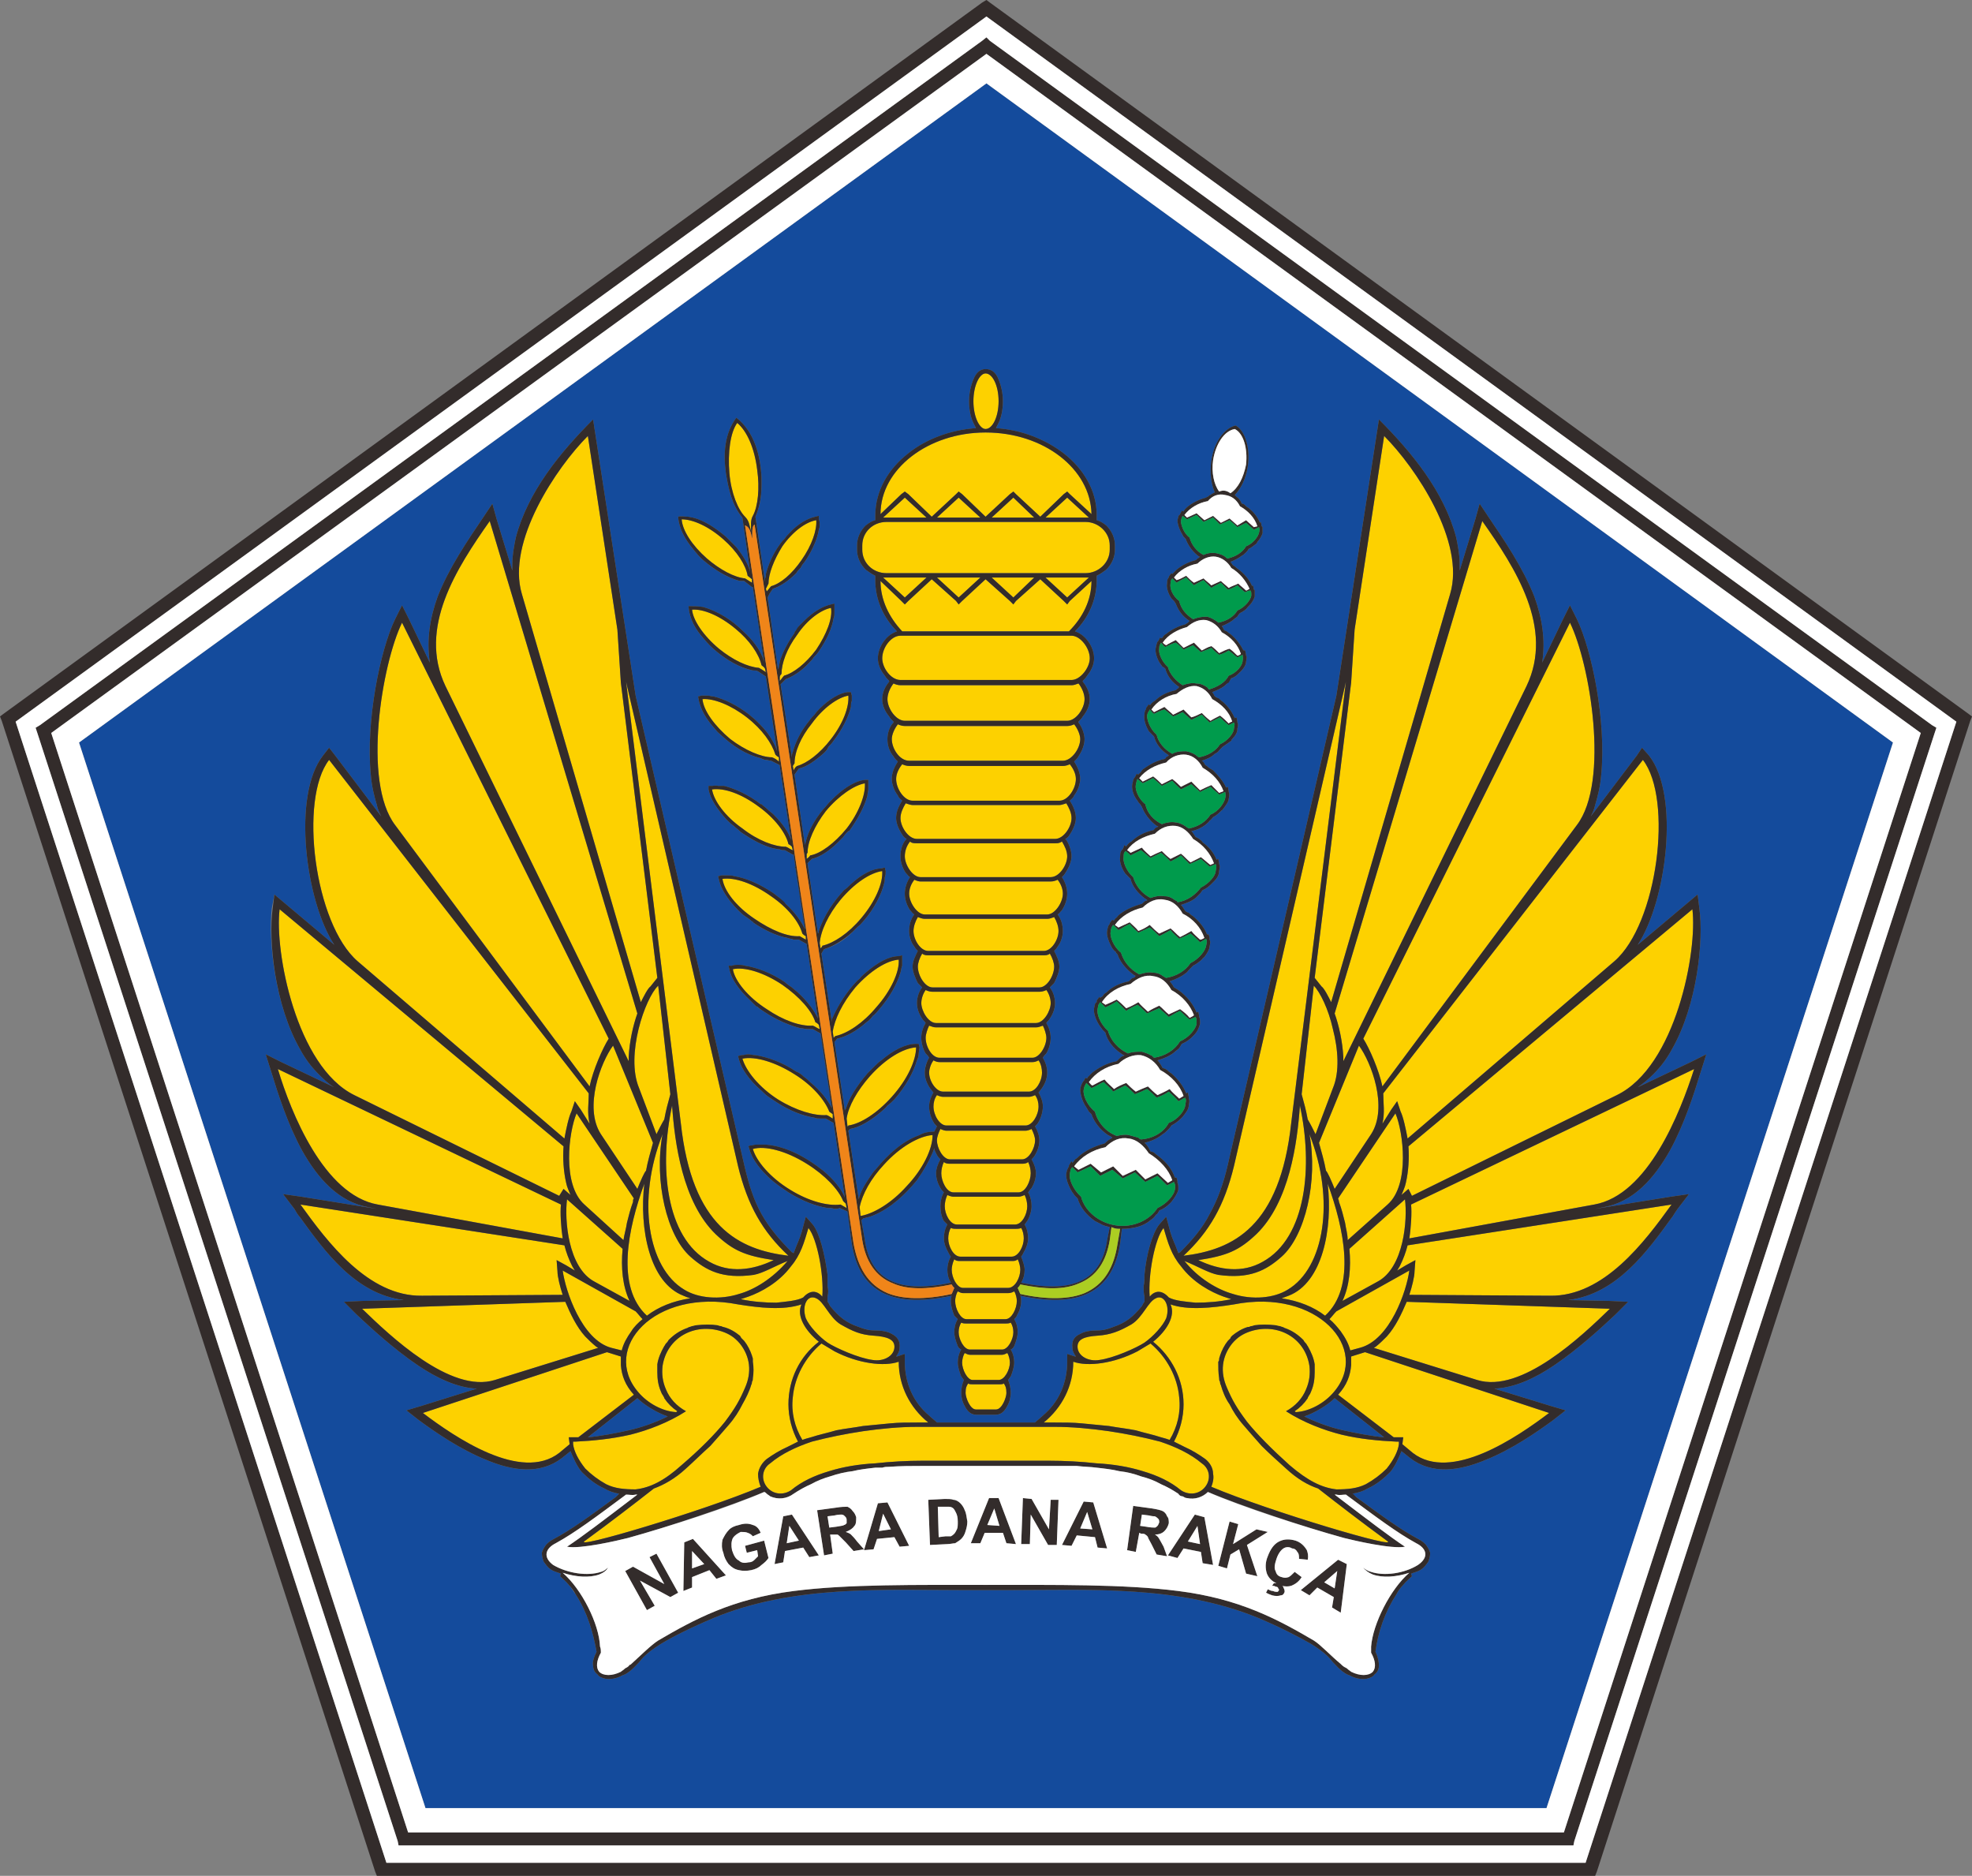 <?xml version="1.0" encoding="UTF-8"?>
<!DOCTYPE svg PUBLIC "-//W3C//DTD SVG 1.1//EN" "http://www.w3.org/Graphics/SVG/1.1/DTD/svg11.dtd">
<!-- Creator: CorelDRAW X7 -->
<svg xmlns="http://www.w3.org/2000/svg" xml:space="preserve" width="2271px" height="2160px" version="1.1" style="shape-rendering:geometricPrecision; text-rendering:geometricPrecision; image-rendering:optimizeQuality; fill-rule:evenodd; clip-rule:evenodd"
viewBox="0 0 2271 2160"
 xmlns:xlink="http://www.w3.org/1999/xlink">
 <rect x="0" y="0" width="2271" height="2160" fill="#808080" stroke="none"/>
 <defs>
  <style type="text/css">
   <![CDATA[
    .fil0 {fill:#144B9C}
    .fil4 {fill:#009B4C}
    .fil6 {fill:white}
    .fil2 {fill:#332C2B;fill-rule:nonzero}
    .fil1 {fill:#FDD100;fill-rule:nonzero}
    .fil3 {fill:#F08519;fill-rule:nonzero}
    .fil5 {fill:#ACCE22;fill-rule:nonzero}
   ]]>
  </style>
 </defs>
 <g id="Layer_x0020_1">
  <g id="_1632984835248">
   <path class="fil0" d="M1136 96l1044 759 -399 1227 -1291 0 -399 -1227 1045 -759zm-300 449c0,0 0,0 0,0l0 0c0,0 0,0 0,0zm553 28c0,0 1,-1 2,-1 1,-1 2,-2 3,-2 1,-1 3,-2 5,-3 -4,-9 -6,-22 -4,-36 3,-22 15,-38 28,-41 11,6 17,26 14,47 -2,14 -8,26 -15,33 0,0 1,1 1,1 0,0 1,1 1,1 3,2 5,5 6,8 2,0 3,1 4,2 1,1 2,2 4,3 6,5 10,10 13,17l1 -1 1 5c0,0 1,1 1,1l0 0c0,2 0,3 0,7l0 0c-1,3 -3,7 -6,10 0,1 -1,1 -1,2l0 0c-3,2 -6,5 -9,6 -1,2 -2,3 -3,4 -2,2 -3,3 -5,4 -4,3 -8,5 -13,7 1,1 2,3 3,4 2,1 3,2 4,3 1,1 3,2 4,3 6,5 11,11 14,18l1 -1 1 5c0,0 1,0 1,1 0,1 0,2 0,7l0 0c-1,3 -3,7 -6,10 -1,1 -1,1 -2,2l0 0c-2,3 -5,5 -9,7 -1,1 -2,2 -3,4 -1,1 -3,2 -5,4 -4,3 -8,5 -13,7 1,1 2,3 3,5 1,0 3,1 4,2 1,1 3,2 4,3 6,5 11,12 14,18l2 0 1 5c0,0 0,0 0,1 1,1 1,2 0,7l0 0c0,3 -2,7 -6,11 0,0 -1,1 -1,1 -3,3 -6,6 -10,7 -1,2 -2,3 -3,4 -2,2 -3,3 -5,5 -4,3 -9,5 -14,7 1,1 2,3 3,5 2,1 3,2 4,3 2,0 3,2 5,3 6,5 11,12 14,19l2 -1 1 5c0,1 0,1 0,1 1,2 1,3 0,7l0 1c0,3 -2,7 -6,11l0 0c0,0 -1,1 -1,2 -3,2 -7,5 -10,7 -1,1 -3,3 -4,4 -1,2 -3,3 -5,4 -4,4 -9,6 -15,8 2,1 3,3 4,5 2,1 3,2 4,3 2,1 3,2 5,3 6,6 12,13 15,20l2 -1 1 5c0,1 0,1 0,1 1,2 1,3 0,8l0 0c0,3 -3,7 -6,11 -1,1 -1,2 -2,2 -3,3 -6,6 -10,8 -1,1 -2,3 -4,4 -1,2 -3,3 -5,5 -4,3 -10,6 -16,7 2,2 3,4 5,7 1,0 2,1 4,2 1,1 3,2 4,4 7,5 13,12 16,20l2 -1 1 5c0,1 0,1 0,1 1,2 1,3 0,8l0 0c0,4 -2,8 -6,12 -1,1 -1,1 -2,2 -3,3 -6,6 -11,8 -1,1 -2,3 -3,4 -2,2 -3,3 -5,5 -5,4 -11,6 -17,8 2,2 3,4 5,7 1,1 3,2 4,2 2,2 3,3 5,4 7,6 13,13 16,21l2 0 1 4c0,1 0,1 0,2l0 0c1,2 1,3 0,8l0 0c0,3 -3,8 -6,12 -1,1 -2,1 -2,2 -3,3 -7,6 -11,8 -1,1 -3,3 -4,4 -2,2 -3,4 -5,5 -5,4 -12,7 -18,9 2,2 4,5 5,7 2,1 3,2 5,3 1,1 3,2 5,4 7,6 13,14 16,22l2 -1 1 5c0,1 0,1 0,1 1,2 1,3 1,8l0 0c-1,4 -3,9 -7,13 -1,1 -1,1 -2,2 -3,3 -7,6 -12,8 -1,2 -2,3 -3,5 -2,2 -4,3 -6,5 -5,4 -12,7 -19,9 2,2 4,5 6,9 2,0 3,1 5,2 1,1 3,3 5,4 8,7 14,15 17,23l2 -1 1 5c0,1 0,1 0,2 1,2 1,3 0,8l0 0c0,4 -3,8 -7,13 0,0 -1,1 -2,2l0 0c-3,3 -7,6 -11,8 -1,2 -3,4 -4,5 -2,2 -4,4 -6,5 -6,5 -13,8 -21,10 3,2 5,6 7,10 2,0 4,1 5,2 2,2 4,3 5,4 9,7 15,15 18,24l2 0 1 4c0,1 0,1 0,2 1,2 1,3 1,8l0 0c-1,4 -4,9 -8,14 0,0 -1,1 -2,2l0 0c-3,3 -7,6 -12,8 -1,2 -2,4 -4,5 -1,2 -3,4 -6,6 -8,7 -20,10 -33,10l-2 17c-8,51 -41,76 -115,60 1,2 1,4 1,6l0 0 0 0c0,6 -2,12 -5,17 0,1 -2,3 -3,4 3,5 4,10 4,15l0 0 0 0c0,5 -2,11 -4,16 -1,2 -2,3 -4,4 3,5 4,10 4,15l0 0 0 0c0,5 -2,11 -4,16 -1,1 -2,3 -3,4 2,5 3,10 3,15l0 0 0 0c0,4 -1,10 -4,15 -3,6 -7,10 -13,10l0 0 -23 0 0 0c-6,0 -10,-4 -13,-10 -3,-5 -4,-11 -4,-15l0 0 0 0c0,-5 1,-10 3,-15 -1,-1 -2,-3 -3,-4 -2,-5 -4,-11 -4,-16l0 0 0 0c0,-5 1,-10 4,-15 -2,-1 -3,-2 -4,-4 -2,-5 -4,-11 -4,-16l0 0 0 0c0,-5 1,-10 4,-15 -1,-1 -3,-3 -4,-4 -2,-5 -4,-11 -4,-17l0 0 0 0c0,-2 0,-4 1,-6 -74,16 -107,-9 -115,-60l-5 -37 -9 -4c-2,1 -4,1 -6,1 -3,-1 -5,-1 -8,-1l0 0c-13,-2 -29,-8 -45,-18 0,0 0,0 0,0 0,0 0,0 0,0 0,0 1,0 0,0l0 0 0 0c0,0 0,0 0,0 0,0 0,0 0,0l0 0 0 0 0 0 0 0 0 0 0 0c-6,-4 -12,-8 -18,-13 -14,-12 -24,-25 -27,-37l-1 -3c1,-1 2,-1 4,-1 2,-1 5,-1 7,-1 3,0 6,0 9,0 24,2 47,15 66,30 12,10 21,21 25,31l-13 -86 -9 -5c-2,0 -4,0 -6,0 -2,0 -5,0 -7,-1 -13,-2 -29,-8 -44,-18l0 0 0 0 0 0c-3,-2 -6,-4 -9,-6l0 0c-3,-2 -6,-5 -8,-7 -14,-12 -23,-25 -26,-36l-1 -4 4 -1c3,0 5,-1 8,-1 2,0 5,1 8,1 13,2 31,8 47,19l0 0 0 0 0 0c3,1 6,3 9,6 3,2 5,4 7,6l0 0c12,10 20,20 25,30l-13 -86 -9 -5c-2,0 -4,0 -6,0 -3,0 -5,-1 -8,-1 -12,-3 -27,-9 -42,-19l0 0 0 0 0 0c-3,-2 -6,-4 -8,-6l-1 0c-2,-2 -5,-5 -7,-7 -13,-12 -22,-25 -24,-36l-1 -4 4 0 0 0c2,-1 5,-1 7,-1 2,0 5,0 8,1l0 0c13,2 30,8 46,19l0 0c0,0 0,0 0,0l0 0c2,2 5,4 8,6 2,2 5,4 7,6 11,10 19,21 23,30l-13 -86 -9 -5c-2,0 -4,0 -6,0 -2,-1 -5,-1 -7,-2 -12,-2 -27,-9 -40,-18l0 -1 -1 0 0 0c-2,-2 -5,-4 -8,-6 -3,-2 -5,-4 -8,-7 -12,-12 -20,-25 -22,-35l-1 -4 4 -1c3,0 5,0 7,0 3,0 5,0 8,1 13,2 29,9 44,19l0 0 0 0 0 0c3,2 5,4 8,6 2,2 5,5 7,7 10,9 18,20 22,29l-11 -71 -1 0 1 -1 -2 -14 -1 0 -9 -5c0,0 0,0 0,0l0 0c-2,0 -4,0 -6,-1 -3,0 -5,-1 -7,-1 -12,-3 -25,-10 -38,-19l0 0 0 0 0 0c-3,-3 -6,-5 -8,-7 -3,-2 -5,-4 -8,-7 -11,-12 -19,-24 -21,-35l0 -4 4 0c2,0 4,-1 7,0 2,0 4,0 7,0 12,3 28,10 42,21l0 0c0,0 0,0 0,0l0 0c0,0 0,0 0,0l0 0 0 0c0,0 0,0 0,0l0 0 0 0c0,0 0,0 1,0l0 0c0,0 0,0 0,0l0 0c0,0 0,0 0,0l0 0c2,2 5,4 7,6 2,2 5,4 7,6 10,10 17,20 20,29l-13 -85 0 -1 -10 -5c-2,0 -4,-1 -6,-1 -2,0 -4,-1 -6,-2 -17,-4 -32,-14 -45,-26 -2,-2 -5,-4 -7,-7l0 0c-10,-11 -18,-23 -20,-38l4 -1c2,0 5,0 7,0 2,0 4,1 7,1 12,3 27,10 41,21l0 0 0 0 0 0c2,2 5,4 7,6 2,2 4,4 6,6 10,10 16,21 19,30l-13 -86 0 0 -9 -6c-2,-1 -4,-1 -6,-1l0 0c-15,-3 -30,-12 -42,-22l0 0 0 0 0 0c-5,-4 -10,-9 -14,-14 -10,-11 -17,-23 -18,-38 6,0 11,0 17,1 17,5 33,15 46,28 10,9 20,21 24,35l-13 -86 -1 0 -9 -7c-2,0 -3,0 -5,0 -15,-4 -29,-13 -41,-23 -5,-4 -9,-9 -13,-14 -9,-11 -16,-23 -17,-37 4,-1 7,0 11,0 2,0 4,1 6,1 12,3 25,11 38,22l0 0c2,2 4,4 6,6 2,2 4,4 6,6 8,10 14,20 16,29l-9 -63c-12,-14 -16,-33 -19,-51l0 0c0,0 0,0 0,0l0 0c-3,-22 -2,-45 12,-64 21,16 28,45 29,69 0,3 0,6 0,9 0,15 -3,27 -7,36l11 75c0,-1 0,-2 0,-4 1,-1 1,-3 1,-5 3,-11 8,-23 16,-34l0 0 0 0c2,-3 4,-5 6,-7 1,-2 3,-4 5,-6 10,-11 21,-17 30,-19l4 -1 0 4c1,2 1,4 1,6 0,2 0,4 -1,6 -3,19 -17,38 -17,38 -2,2 -3,4 -4,6 -2,2 -4,4 -5,6 -9,9 -18,15 -27,18l-4 6 -2 4 12 83c0,-1 1,-2 1,-3 0,-2 1,-4 1,-6 3,-10 9,-22 17,-33l0 0c0,-1 0,0 0,-1l0 0c2,-2 4,-5 5,-7 2,-2 4,-4 6,-6 11,-11 22,-17 31,-19l4 -1 0 4 0 1 0 0c0,2 0,4 0,6 0,2 0,4 -1,6 -2,12 -8,25 -17,38l0 0c-2,3 -4,5 -6,7 -1,2 -3,4 -5,6 -9,10 -19,16 -27,19l-6 6 13 84c0,-2 0,-4 1,-6 3,-11 9,-24 19,-36l0 0 0 0c2,-3 4,-5 6,-7 2,-3 4,-5 6,-7 11,-11 23,-18 32,-19l4 0 1 4 0 0c0,2 0,4 0,6 -1,2 -1,5 -1,7l0 0c-3,12 -10,26 -20,39l0 0 0 0 0 0c-2,3 -4,5 -6,7l0 0c-1,3 -3,5 -5,7 -10,9 -20,16 -29,18l-5 7 0 0 12 81c0,-1 1,-3 1,-4 3,-12 10,-25 20,-37l0 0 0 0 0 0c3,-3 5,-6 7,-8 2,-2 5,-5 7,-7 12,-11 24,-18 34,-19l4 0 0 4 0 0 0 0c0,2 0,4 0,7 0,2 -1,4 -1,7 -3,12 -11,27 -21,41l0 0 -1 0 0 0c-2,2 -4,4 -6,7 -2,2 -4,4 -6,6 -10,10 -21,17 -30,19l-5 5 12 81c1,-1 1,-2 1,-3 6,-18 17,-34 29,-47 3,-2 5,-4 8,-7 12,-11 25,-18 35,-18l4 -1 1 4c0,3 0,5 -1,7 0,3 0,5 -1,8 -3,12 -11,28 -23,42l0 0 0 0 0 0c-2,2 -4,5 -7,7 -2,2 -4,4 -6,6 -11,11 -23,17 -33,20l-3 5 12 79c0,-1 0,-2 0,-3 5,-12 13,-26 24,-39l0 0 0 0c3,-3 5,-6 8,-8 2,-3 5,-5 7,-7 14,-12 27,-19 38,-19l4 -1 0 5c0,2 0,4 0,7 -1,2 -1,5 -2,8l0 0c-4,13 -12,28 -25,43l0 0 0 0 0 0c-2,2 -4,5 -7,7 -2,3 -4,5 -7,7 -11,10 -24,17 -34,19l-3 4 12 79c0,-1 0,-1 1,-2 4,-13 13,-27 25,-41 0,0 0,0 0,0l0 0c3,-3 5,-5 8,-8 3,-3 5,-5 8,-7 14,-12 28,-19 40,-19l3 0 1 4c0,0 0,0 0,0 0,2 -1,5 -1,8 0,2 -1,5 -2,7 -4,14 -13,30 -26,45l0 0c0,0 2,-2 0,0 -3,3 -5,5 -8,7 -2,3 -5,5 -7,7 -13,11 -25,18 -36,20l-2 2 12 79c2,-9 7,-17 13,-26 2,-3 4,-6 7,-9 13,-16 30,-32 50,-39 5,-3 11,-4 17,-4 1,-2 2,-4 3,-6 -2,-2 -3,-3 -4,-5l0 0c-3,-5 -5,-12 -5,-18l0 0 0 0c0,-5 2,-11 5,-16 -2,-2 -3,-4 -4,-5 -4,-6 -6,-12 -6,-18l0 0 0 0c0,-6 2,-12 5,-17 -1,-2 -2,-3 -4,-5 -3,-5 -5,-12 -5,-18l0 0 0 0c0,-6 2,-12 5,-17 -1,-2 -3,-3 -4,-5 -4,-6 -6,-12 -6,-18l0 0 0 0c0,-6 2,-13 6,-18 -2,-2 -3,-3 -5,-5 -3,-6 -6,-13 -6,-19l0 0 0 0c0,-6 3,-12 6,-18 -1,-1 -3,-3 -4,-5 -4,-5 -6,-12 -6,-18l0 0 0 0c0,-7 2,-14 6,-19 -2,-1 -3,-3 -5,-5 -4,-6 -6,-13 -6,-19l0 0 0 0c0,-6 2,-13 6,-19 0,0 0,0 0,0 -2,-1 -3,-3 -5,-5 -4,-6 -6,-13 -6,-19l0 0 0 0c0,-7 2,-14 6,-19 0,0 1,0 1,-1 -2,-1 -4,-3 -5,-5 -4,-6 -7,-13 -7,-19l0 0 0 0c0,-7 3,-14 7,-20 0,0 0,0 0,0 -2,-2 -4,-3 -5,-6 -4,-5 -7,-13 -7,-19l0 0 0 0c0,-7 3,-14 7,-20 0,0 0,0 0,0 -2,-2 -4,-4 -5,-6 -5,-6 -7,-13 -7,-20l0 0 0 0c0,-6 2,-14 7,-19 0,-1 0,-1 0,-1 -2,-2 -4,-4 -5,-6 -5,-6 -8,-13 -8,-20l0 0 0 0c0,-7 3,-14 8,-20 0,0 0,-1 0,-1 -2,-2 -4,-4 -5,-6 -5,-6 -8,-13 -8,-20l0 0 0 0c0,-7 3,-15 8,-21 3,-4 8,-8 14,-10 -16,-16 -25,-37 -25,-59l0 0c0,-2 0,-3 0,-4 0,0 0,0 0,0l0 0c0,-1 0,-1 0,-1 -4,-2 -7,-4 -11,-7 -6,-6 -10,-14 -10,-23l0 0 0 -5 0 0c0,-9 4,-17 10,-23 4,-3 7,-5 11,-6 0,-1 0,-1 0,-1l0 0c0,0 0,0 0,0 0,-2 0,-3 0,-4l0 0c0,-29 15,-54 38,-72 20,-16 48,-27 78,-29 -1,-2 -2,-4 -3,-6 -3,-6 -5,-15 -5,-25l0 0 0 0c0,-9 2,-18 5,-25 3,-8 8,-12 14,-12l0 0 0 0c7,0 12,4 15,12 3,7 5,16 5,25l0 0 0 0c0,10 -2,19 -5,25 -1,2 -2,4 -3,6 30,2 57,13 78,29 23,18 38,43 38,71l0 1c0,1 0,2 0,4 0,0 0,0 0,0l0 0c0,0 0,0 0,1 4,1 7,3 11,6 6,6 10,14 10,23l0 0 0 5 0 0c0,9 -4,17 -10,23 -4,3 -7,5 -11,7 0,0 0,0 0,1l0 0c0,0 0,0 0,0 0,1 0,2 0,4l0 0c0,22 -9,43 -25,59 6,2 11,6 14,10 5,6 8,14 8,21l0 0 0 0c0,7 -3,14 -8,20 -1,2 -3,4 -5,6 0,0 0,1 0,1 5,6 8,13 8,20l0 0 0 0c0,7 -3,14 -8,20 -1,2 -3,4 -5,6 0,0 0,0 0,1 4,5 7,13 7,19l0 0 0 0c0,7 -3,14 -7,20 -1,2 -3,4 -5,6 0,0 0,0 0,0 4,6 7,13 7,20l0 0 0 0c0,6 -3,14 -7,19 -1,3 -3,4 -5,6 0,0 0,0 0,0 4,6 7,13 7,20l0 0 0 0c0,6 -3,13 -7,19 -1,2 -3,4 -5,5 0,1 0,1 1,1 3,5 6,12 6,19l0 0 0 0c0,6 -3,13 -7,19 -1,2 -3,4 -4,5 0,0 0,0 0,0 4,6 6,13 6,19l0 0 0 0c0,6 -2,13 -6,19 -2,2 -3,4 -5,5 4,5 6,12 6,19l0 0 0 0c0,6 -2,13 -6,18 -1,2 -3,4 -4,5 3,6 6,12 6,18l0 0 0 0c0,6 -3,13 -6,19 -2,2 -3,3 -5,5 4,5 6,12 6,18l0 0 0 0c0,6 -2,12 -6,18 -1,2 -3,3 -4,5 3,5 5,11 5,17l0 0 0 0c0,6 -2,13 -5,18 -2,2 -3,3 -4,5 3,5 5,11 5,17l0 0 0 0c0,6 -2,12 -6,18 -1,1 -2,3 -4,5 3,5 5,11 5,16l0 0 0 0c0,6 -2,13 -5,18l0 0c-1,2 -2,3 -4,5 3,5 5,11 5,16l0 0 0 0c0,6 -2,12 -5,17 -1,2 -3,4 -4,5 3,5 5,11 5,16l0 0 0 0c0,6 -2,12 -5,17 -2,2 -3,4 -4,5 3,5 4,11 4,16l0 0 0 0c0,5 -2,12 -5,17 -1,1 -2,3 -3,4 3,5 4,11 4,16l0 0 0 0c0,5 -2,11 -5,16 -1,2 -2,4 -3,5 2,5 4,11 4,15l0 0 0 0c0,5 -1,10 -4,15 65,14 93,-7 99,-49l3 -15c-4,-1 -8,-2 -11,-4 -2,-1 -4,-2 -6,-3 -10,-7 -17,-16 -20,-26 -1,-1 -2,-2 -3,-3 -1,-1 -2,-3 -3,-4 -5,-8 -8,-17 -7,-22 1,-5 2,-6 3,-8 0,0 0,-1 0,-1l3 -5 1 2c1,-1 2,-2 3,-4 2,-1 3,-2 5,-4 7,-6 17,-11 28,-14 1,0 2,-1 3,-2 1,-1 2,-2 4,-3 1,-1 2,-1 3,-2 -1,-1 -3,-2 -5,-3l0 0c-9,-6 -16,-15 -19,-24 -1,-1 -2,-2 -3,-3 -1,-2 -2,-3 -3,-5 -5,-7 -7,-16 -7,-21 1,-5 2,-6 3,-8l0 0c0,0 0,-1 1,-1l2 -4 2 1c0,-1 1,-2 2,-3 1,-1 3,-3 4,-4 8,-6 17,-11 28,-13 1,-1 2,-2 3,-3 1,-1 2,-2 4,-3 0,0 1,0 2,-1 -1,0 -3,-1 -4,-2l0 0c-9,-6 -16,-15 -18,-24 -1,-1 -2,-2 -3,-3 -1,-1 -2,-3 -3,-4 -5,-7 -8,-16 -7,-21 1,-5 1,-6 3,-7l0 0c0,-1 0,-1 0,-2l3 -4 1 1c1,-1 2,-1 3,-2 1,-2 2,-3 4,-4 7,-7 16,-11 26,-13 1,-1 2,-2 3,-3 1,-1 3,-1 4,-2 0,-1 1,-1 1,-1 -1,-1 -2,-1 -3,-2 -8,-6 -15,-14 -18,-23 -1,-1 -2,-2 -2,-3l0 0c-2,-1 -3,-3 -4,-4 -4,-7 -7,-15 -6,-20 1,-5 1,-6 3,-8l0 0c0,0 0,0 0,-1l3 -4 1 1c1,0 2,-1 2,-2l0 0c2,-1 3,-3 4,-4 7,-6 16,-10 26,-13 1,0 2,-1 3,-2 1,-1 2,-2 4,-2 0,-1 0,-1 0,-1 -1,0 -1,-1 -2,-1l0 0c-8,-6 -15,-14 -17,-23 -1,-1 -2,-2 -3,-3l0 0c-1,-1 -2,-2 -3,-3 -5,-7 -7,-15 -6,-20 0,-5 1,-6 2,-7 0,-1 1,-1 1,-1l2 -5 2 2c0,-1 1,-2 2,-3 1,-1 2,-2 4,-3 6,-6 15,-11 25,-13 1,0 1,-1 2,-2l0 0c1,-1 3,-2 4,-2 0,0 0,0 0,0 -1,-1 -1,-1 -2,-1l0 0c-8,-6 -14,-14 -17,-22 -1,-1 -1,-2 -2,-3 -1,-1 -2,-2 -3,-4 -5,-6 -7,-14 -6,-19 1,-4 1,-5 2,-7l0 0c0,0 1,-1 1,-1l2 -4 2 1c0,-1 1,-1 2,-2l0 0c1,-1 2,-3 3,-4 7,-5 15,-10 25,-12 1,0 1,-1 2,-2 1,-1 2,-1 3,-2 0,0 0,0 -1,-1l0 0c-8,-5 -14,-13 -16,-21 -1,-1 -2,-2 -3,-3 -1,-1 -2,-2 -3,-3 -4,-7 -6,-14 -5,-19 0,-4 1,-5 2,-7 0,0 0,0 0,-1l3 -4 1 1c1,0 1,-1 2,-2 1,-1 2,-2 4,-3 6,-6 14,-10 23,-12 1,0 2,-1 3,-2 1,0 1,-1 2,-2 0,0 0,0 0,0l0 0c-8,-5 -14,-13 -16,-21 -1,-1 -2,-2 -3,-2 -1,-1 -2,-3 -3,-4 -4,-6 -6,-14 -5,-18 1,-4 1,-5 2,-7 0,0 0,0 1,-1l2 -4 1 1c1,0 2,-1 2,-1 1,-2 2,-3 4,-4 6,-5 14,-9 22,-11 1,-1 2,-1 3,-2 1,-1 1,-1 2,-2 0,0 0,0 0,0 -8,-5 -13,-12 -16,-20 -1,-1 -1,-2 -2,-3 -1,-1 -2,-2 -3,-3 -4,-6 -6,-13 -5,-17 0,-5 1,-6 2,-7 0,0 0,-1 0,-1l3 -4 1 1c1,-1 1,-1 2,-2 1,-1 2,-2 3,-3 6,-5 14,-9 22,-11 1,-1 2,-1 2,-2 1,0 2,-1 3,-2 0,0 -1,0 -1,0 -7,-5 -12,-12 -15,-19 0,-1 -1,-2 -2,-3l0 0c-1,-1 -2,-2 -2,-3 -4,-6 -6,-13 -6,-17 1,-4 1,-5 2,-6l0 0c1,0 1,-1 1,-1l2 -4 2 1c0,-1 1,-1 1,-2 1,-1 2,-2 3,-3 6,-5 14,-9 22,-11zm-294 904c-3,-5 -4,-10 -4,-15l0 0 0 0c0,-4 1,-10 4,-15 -1,-1 -2,-3 -3,-5 -3,-5 -5,-11 -5,-16l0 0 0 0c0,-5 1,-11 4,-16 -1,-1 -3,-3 -4,-4 -3,-5 -4,-12 -4,-17l0 0 0 0c0,-5 1,-11 4,-16 -1,-1 -3,-3 -4,-5 -3,-5 -5,-11 -5,-17l0 0 0 0c0,-5 2,-11 5,-16 -1,-1 -3,-3 -4,-5 -1,-2 -3,-5 -3,-8 -3,9 -8,18 -14,28 -2,3 -4,6 -6,9 -13,16 -30,32 -49,40 -4,2 -9,3 -13,4l-2 2 4 23c6,42 34,63 99,49zm-259 -932c0,0 0,0 0,0l0 0zm0 0l0 0c0,0 0,0 0,0l0 0c0,0 0,0 0,0l0 0zm40 381c1,0 1,0 1,0l-1 0zm0 0l0 0c0,0 0,0 0,0l0 0zm761 881c-3,2 -6,3 -9,4 -1,0 -2,1 -3,1l1 3 0 0 0 0c-3,3 -7,6 -10,10 -3,3 -6,7 -8,11 -13,20 -21,43 -24,66 3,6 4,12 4,16 0,4 -2,8 -5,10 -2,3 -5,4 -9,5 -6,1 -13,0 -20,-4l0 0c-1,0 -2,-1 -3,-1l0 0c-1,-1 -2,-1 -3,-2l0 0c-6,-4 -9,-8 -13,-12 -4,-5 -9,-11 -25,-21 -14,-8 -35,-19 -61,-30 -93,-38 -193,-32 -291,-32 -6,0 -12,0 -17,0l0 0 -6 0c0,0 0,0 0,0l-5 0 0 0c-5,0 -11,0 -17,0 -98,0 -199,-6 -291,32 -26,11 -48,22 -61,30 -16,10 -21,16 -25,21 -4,4 -7,8 -13,12l0 0c-1,1 -2,1 -3,2l0 0c-1,0 -2,1 -3,1l0 0c-7,4 -14,5 -20,4 -4,-1 -7,-2 -9,-5 -3,-2 -5,-6 -5,-10 -1,-4 1,-10 4,-16 -4,-23 -11,-46 -24,-66 -3,-4 -5,-8 -8,-11 -3,-4 -7,-7 -10,-10l0 0 0 0 1 -3c-1,0 -2,-1 -3,-1 -3,-1 -6,-2 -9,-4 -3,-2 -6,-6 -8,-9l0 0c-1,-3 -2,-6 -2,-10 1,-3 2,-5 4,-8 2,-3 6,-6 10,-8 19,-10 41,-26 71,-48 1,-1 3,-3 4,-4 0,0 0,0 0,0 -6,-1 -12,-3 -17,-6 -11,-5 -19,-12 -26,-19 -6,-7 -10,-17 -13,-24l-10 8c-25,19 -56,15 -87,2 -30,-12 -59,-32 -78,-46l-14 -11 17 -5 64 -20c-22,-1 -46,-12 -68,-27 -28,-19 -54,-43 -70,-58l-15 -15 21 -1 48 -1c-56,-7 -91,-56 -120,-96 -1,-1 -2,-2 -6,-9l-13 -17 21 3 87 14 -10 -2c-34,-6 -58,-33 -76,-65 -17,-31 -28,-66 -36,-92l-6 -19 18 9 61 29c-7,-4 -12,-9 -18,-15 -8,-8 -15,-17 -21,-28 -30,-52 -37,-127 -33,-163l3 -16 69 58c-33,-50 -49,-172 -13,-218l7 -9 7 9 53 70c-2,-4 -4,-8 -5,-13 -3,-10 -6,-22 -7,-35 -6,-62 11,-144 28,-179l8 -16 8 16 24 50c-4,-26 0,-51 9,-76 13,-33 34,-64 53,-92l10 -15 5 18 18 59c0,-3 0,-6 0,-8 0,-10 2,-20 4,-30 14,-53 51,-98 89,-136l49 318 125 540c5,22 11,41 20,57 9,16 21,30 35,44l2 1c1,-3 2,-5 3,-8 3,-7 6,-14 8,-23l3 -11 8 9c8,10 14,35 17,58 0,5 0,9 0,13 1,4 1,8 0,12l0 0 0 0 0 6c1,1 2,3 3,5 10,12 18,19 33,24 5,2 11,4 18,4 8,0 15,1 20,4 6,3 10,8 9,16l0 0c0,1 0,-1 0,0l0 0c0,4 -2,7 -4,10 1,0 1,0 1,0l0 0 9 -3 0 9c0,25 10,47 28,62 3,3 6,5 9,8l113 0c3,-3 6,-5 9,-8 18,-15 28,-37 28,-62l0 -9 9 3 0 0c0,0 0,0 1,0 -2,-3 -4,-6 -4,-10l0 0c0,-1 0,1 0,0l0 0c-1,-8 2,-13 9,-16 5,-3 12,-4 20,-4 7,0 13,-2 18,-4 15,-5 23,-12 33,-24 1,-2 2,-4 3,-5l0 -6 0 0 0 0c-1,-4 -1,-8 -1,-12 1,-4 1,-8 1,-13 2,-23 9,-48 17,-58l8 -9 3 11c2,9 5,16 8,23 1,3 2,5 3,8l2 -1c14,-14 26,-28 34,-44 9,-16 16,-35 21,-57l125 -540 49 -318c38,38 75,83 89,136 2,10 4,20 4,30 0,2 0,5 0,8l18 -59 5 -18 10 15c19,28 40,59 53,92 9,25 13,50 9,76l24 -50 8 -16 8 16c17,35 34,117 28,179 -1,13 -4,25 -7,35 -1,5 -3,9 -5,13l53 -70 6 -9 8 9c36,46 20,168 -13,218l69 -58 2 16c5,36 -2,111 -32,163 -6,11 -13,20 -21,28 -6,6 -12,11 -18,15l61 -29 18 -9 -6 19c-8,26 -19,61 -36,92 -18,32 -42,59 -76,65l-10 2 87 -14 21 -3 -13 17c-5,7 -5,8 -6,9 -29,40 -64,89 -120,96l48 1 21 1 -15 15c-16,15 -42,39 -70,58 -22,15 -46,26 -69,27l65 20 17 5 -14 11c-19,14 -48,34 -78,46 -31,13 -62,17 -87,-2l-10 -8c-3,7 -7,17 -13,24 -7,7 -15,14 -26,19 -5,3 -11,5 -18,6 0,0 0,0 0,0 2,1 4,3 5,4 30,22 52,38 71,48 4,2 8,5 10,8 2,3 3,5 4,8 0,4 -1,7 -2,10l0 0c-2,3 -5,7 -8,9zm-903 -197l-57 45c13,-1 34,-5 47,-8 14,-3 31,-9 45,-16 -12,-4 -27,-13 -35,-21zm803 0c-8,8 -23,17 -35,21 14,7 31,13 45,16 13,3 34,7 47,8l-57 -45z"/>
   <path class="fil1" d="M677 502l34 223 4 61 42 340 -8 10c-3,2 -8,12 -11,18l-137 -470c-18,-60 40,-146 76,-182zm397 805c0,16 -11,39 -30,59 -17,19 -37,31 -52,34l-1 0 -1 -10c3,-15 13,-33 28,-49 19,-21 41,-33 56,-34zm-289 -709c13,0 31,8 48,23 16,14 26,30 28,42l5 4 0 4 -8 -5c-12,-1 -29,-10 -44,-23 -17,-15 -28,-32 -29,-45zm155 1c1,11 -5,29 -17,46 -11,16 -24,27 -35,30l-5 6 -1 -3 3 -6c0,-11 6,-27 16,-43 12,-17 27,-28 39,-30zm17 101c2,12 -5,30 -17,48 -12,16 -26,27 -37,30 -2,2 -3,4 -5,6l0 -4c0,-2 1,-3 2,-4 0,-12 6,-29 18,-45 12,-18 28,-29 39,-31zm-160 2c13,-1 32,7 50,22 16,13 27,29 30,42 1,1 3,2 4,4l1 4c-3,-2 -6,-4 -8,-5 -13,-1 -30,-9 -46,-22 -18,-15 -30,-33 -31,-45zm12 103c13,-1 33,7 51,21 18,14 29,30 33,43 1,1 2,2 4,3l0 5c-2,-2 -5,-4 -8,-5 -12,0 -31,-8 -48,-21 -18,-15 -31,-33 -32,-46zm168 -4c1,13 -6,32 -20,50 -13,17 -28,28 -39,31 -2,1 -3,3 -4,5l-1 -5c1,-1 1,-2 2,-3 0,-13 7,-30 20,-46 13,-18 30,-30 42,-32zm19 101c1,13 -7,34 -21,52 -14,17 -30,29 -42,31 -1,2 -3,3 -4,4l0 -5c0,-1 0,-1 1,-2 0,-13 8,-31 21,-48 15,-18 33,-30 45,-32zm-176 7c14,-2 34,5 54,20 18,13 31,30 34,43 2,1 3,2 4,3l1 4c-3,-1 -5,-3 -8,-4 -13,0 -32,-7 -50,-21 -20,-14 -33,-32 -35,-45zm12 103c14,-2 35,5 56,20 19,13 32,29 36,43 1,1 2,2 4,3l0 4c-2,-1 -5,-3 -7,-4 -14,1 -33,-7 -52,-20 -21,-14 -35,-32 -37,-46zm184 -9c1,14 -8,35 -24,54 -15,18 -32,29 -45,32 0,1 -1,2 -2,3l-1 -6c0,0 0,0 0,0 1,-14 10,-33 24,-50 16,-19 34,-31 48,-33zm19 102c1,14 -9,36 -26,55 -15,18 -33,30 -47,33 0,0 -1,1 -2,2l-1 -7c2,-14 11,-33 26,-51 17,-19 36,-31 50,-32zm-191 11c14,-3 36,4 57,18 20,14 34,30 38,43 2,1 3,2 4,3l1 5c-3,-1 -5,-3 -8,-4 -14,1 -34,-6 -53,-19 -22,-14 -37,-33 -39,-46zm11 103c15,-3 38,4 60,18 21,13 35,30 40,43 1,1 3,2 4,3l0 5c-2,-1 -4,-3 -7,-4 -14,1 -35,-5 -56,-18 -22,-14 -37,-33 -41,-47zm200 -13c0,15 -10,37 -28,57 -17,19 -36,31 -50,33 0,1 -1,1 -1,1l-1 -9c2,-14 12,-32 27,-49 18,-20 38,-32 53,-33zm-188 117c14,-4 38,2 62,17 21,13 37,30 42,43l3 3 1 5 -7 -4c-15,2 -37,-4 -58,-17 -23,-14 -39,-33 -43,-47zm-18 -836c11,9 20,29 23,54 3,21 1,42 -5,53 -3,5 -2,12 -2,18 -2,-7 -2,-12 -7,-17 -8,-8 -16,-27 -18,-50 -2,-24 1,-47 9,-58zm258 1036c2,1 4,1 6,1l0 0 45 0 0 0c2,0 4,0 6,-1 2,3 3,7 3,11 0,8 -6,20 -13,20l-37 0c-7,0 -13,-12 -13,-20 0,-4 1,-8 3,-11zm-3 -950l25 23 -50 0 25 -23zm31 -75c67,0 121,42 122,94l-25 -23 -3 -3 -4 3 -27 26 -28 -26 -3 -3 -4 3 -28 26 -27 -26 -4 -3 -3 3 -28 26 -27 -26 -4 -3 -4 3 -24 23c0,-52 55,-94 121,-94zm0 -68c8,0 15,14 15,32 0,18 -7,32 -15,32 -7,0 -14,-14 -14,-32 0,-18 7,-32 14,-32zm96 297l-192 0c-15,-16 -25,-36 -25,-58l24 23 4 4 4 -4 27 -25 28 25 3 4 4 -4 27 -25 28 25 4 4 3 -4 28 -25 27 25 4 4 3 -4 25 -23c0,22 -10,42 -26,58zm19 -126c15,0 28,12 28,27l0 5c0,15 -13,27 -28,27l-229 0c-16,0 -28,-12 -28,-27l0 -5c0,-15 12,-27 28,-27l229 0zm-146 87l-25 -23 50 0 -25 23zm63 0l-25 -23 49 0 -24 23zm62 0l-25 -23 46 0 0 0c1,0 3,0 4,0l-25 23zm-187 0l-25 -23c1,0 3,0 4,0l0 0 46 0 -25 23zm125 -115l24 23 -49 0 25 -23zm62 0l25 23c-1,0 -3,0 -4,0l0 0 -46 0 25 -23zm-187 0l25 23 -46 0 0 0c-1,0 -3,0 -4,0l25 -23zm192 159c10,0 21,14 21,26 0,11 -11,25 -21,25l-197 0c-11,0 -21,-14 -21,-25 0,-12 10,-26 21,-26l197 0zm-205 55c2,1 5,2 8,2l0 0 197 0 0 0c3,0 5,-1 8,-2 4,5 7,12 7,18 0,11 -10,25 -20,25 -62,0 -125,0 -187,0 -10,0 -20,-14 -20,-25 0,-6 3,-13 7,-18zm5 47c2,1 5,2 8,2l0 0 187 0 0 0c3,0 6,-1 8,-2 4,5 7,12 7,17 0,11 -10,25 -20,25 -59,0 -118,0 -177,0 -11,0 -20,-14 -20,-25 0,-5 3,-12 7,-17zm5 46c2,1 5,2 8,2l0 0 177 0 0 0c3,0 6,-1 8,-2 4,5 7,11 7,17 0,11 -9,25 -19,25 -56,0 -113,0 -169,0 -10,0 -19,-14 -19,-25 0,-6 3,-12 7,-17zm64 607c2,1 4,2 6,2l0 0 52 0 0 0c3,0 5,-1 7,-2 2,3 3,8 3,11 0,9 -6,21 -13,21l-45 0c-7,0 -13,-12 -13,-21 0,-3 1,-8 3,-11zm-4 -37c2,2 4,2 7,2l0 0 59 0 0 0c3,0 5,0 7,-2 2,4 3,9 3,12 0,9 -6,21 -14,21l-52 0c-7,0 -13,-12 -13,-21 0,-3 1,-8 3,-12zm-4 -36c2,1 5,1 7,1l0 0 67 0 0 0c2,0 5,0 7,-1 2,3 3,8 3,12 0,9 -6,21 -14,21l-59 0c-8,0 -14,-12 -14,-21 0,-4 1,-9 3,-12zm-4 -38c2,1 5,2 7,2l0 0 75 0 0 0c2,0 5,-1 7,-2 2,4 3,9 3,13 0,9 -6,21 -14,21l-67 0c-8,0 -14,-12 -14,-21 0,-4 1,-9 3,-13zm-4 -38c2,2 5,2 7,2l0 0 83 0 0 0c2,0 5,0 7,-2 2,4 3,9 3,13 0,9 -6,22 -14,22l-75 0c-8,0 -14,-13 -14,-22 0,-4 1,-9 3,-13zm-4 -38c2,1 5,2 7,2l0 0 91 0 0 0c2,0 5,-1 7,-2 2,4 4,9 4,13 0,9 -7,22 -15,22l-83 0c-8,0 -15,-13 -15,-22 0,-4 2,-9 4,-13zm-4 -39c2,1 5,2 7,2l0 0 99 0 0 0c2,0 5,-1 7,-2 3,4 4,9 4,13 0,10 -7,22 -15,22l-91 0c-8,0 -15,-12 -15,-22 0,-4 1,-9 4,-13zm-4 -40c2,1 4,2 7,2l0 0 107 0 0 0c3,0 5,-1 7,-2 3,4 4,10 4,14 0,10 -7,22 -15,22l-99 0c-8,0 -16,-12 -16,-22 0,-4 2,-10 5,-14zm-5 -40c3,1 5,2 8,2l0 0 115 0 0 0c3,0 5,-1 8,-2 2,4 4,10 4,14 0,10 -8,23 -16,23l-107 0c-9,0 -16,-13 -16,-23 0,-4 2,-10 4,-14zm-4 -41c2,1 5,2 8,2l0 0 123 0 0 0c3,0 6,-1 8,-2 3,4 5,10 5,15 0,9 -8,23 -17,23l-115 0c-9,0 -17,-14 -17,-23 0,-5 2,-11 5,-15zm-4 -42c2,2 5,2 7,2l0 0 133 0 0 0c2,0 5,0 7,-2 3,5 5,11 5,15 0,10 -8,24 -17,24l-123 0c-9,0 -17,-14 -17,-24 0,-4 2,-10 5,-15zm-5 -42c3,1 5,2 8,2l0 0 141 0 0 0c3,0 5,-1 8,-2 3,5 5,11 5,16 0,10 -8,23 -17,23l-133 0c-9,0 -17,-13 -17,-23 0,-5 2,-11 5,-16zm-4 -43c2,1 5,2 7,2l0 0 150 0 0 0c3,0 6,-1 8,-2 4,5 6,11 6,16 0,10 -9,24 -18,24l-141 0c-9,0 -18,-14 -18,-24 0,-5 2,-11 6,-16zm-5 -44c2,2 5,2 8,2l0 0 159 0 0 0c3,0 5,0 8,-2 3,5 6,11 6,17 0,10 -9,24 -19,24l-150 0c-9,0 -18,-14 -18,-24 0,-6 2,-12 6,-17zm-5 -44c3,1 6,2 8,2l0 0 169 0 0 0c2,0 5,-1 8,-2 3,5 6,11 6,17 0,10 -9,24 -19,24l-159 0c-10,0 -19,-14 -19,-24 0,-6 3,-12 6,-17zm68 633c2,1 4,2 6,2l0 0 37 0 0 0c2,0 4,-1 6,-2 2,3 3,8 3,11 0,8 -6,20 -13,20l-30 0c-6,0 -12,-12 -12,-20 0,-3 1,-8 3,-11zm4 35c1,1 3,1 5,1l0 0 30 0 0 0c3,0 5,0 6,-1 2,3 3,5 3,11 0,5 -5,19 -12,19l-23 0c-7,0 -12,-14 -12,-19 0,-6 1,-8 3,-11zm-436 -342l-224 -301c-38,-50 -15,-186 8,-233l238 479c-7,11 -18,36 -22,55zm913 0c-4,-19 -15,-44 -22,-55l238 -479c23,47 46,183 8,233l-224 301zm35 422l-12 -10 1 -8 -11 0 -64 -49c10,-11 14,-22 15,-34l0 0c0,-3 0,-7 0,-10l16 -5 212 70c-37,28 -113,80 -157,46zm-4 -182c3,-9 6,-21 6,-27l1 -13 -11 6 -10 6c1,-2 2,-3 3,-5 4,-8 7,-16 9,-24l304 -47c-31,43 -78,106 -140,105l-162 -1zm-3 8l234 8c-32,31 -102,98 -153,82l-119 -37c1,0 1,-1 2,-1 5,-4 9,-8 13,-12 10,-11 17,-26 23,-40zm3 -73c2,-13 3,-30 2,-39l326 -156c-16,50 -53,145 -115,156l-213 39zm3 -49l-4 -8 -8 7c2,-5 4,-9 5,-14 3,-13 4,-28 3,-42l327 -273c6,48 -19,181 -87,214l-236 116zm-5 -66c-2,-11 -5,-25 -8,-31l-4 -12 -7 10 -10 16c0,0 0,0 0,0 3,-13 1,-23 1,-35l299 -384c35,45 17,189 -33,232l-238 204zm-977 362c-44,34 -120,-18 -157,-46l212 -70 16 5c0,3 0,7 0,10l0 0c1,12 5,23 15,34l-64 49 -11 0 1 8 -12 10zm7 -174c6,14 13,29 23,40 4,4 8,8 13,12 1,0 1,1 2,1l-119 37c-51,16 -121,-51 -153,-82l234 -8zm-3 -8l-162 1c-62,1 -109,-62 -140,-105l304 47c2,8 5,16 9,24 1,2 2,3 3,5l-10 -6 -11 -6 1 13c0,6 3,18 6,27zm0 -65l-213 -39c-62,-11 -100,-106 -115,-156l326 156c-1,9 0,26 2,39zm-4 -49l-236 -116c-67,-33 -92,-166 -86,-214l327 273c-1,14 0,29 3,42 1,5 3,9 5,14l-8 -7 -5 8zm6 -66l-238 -204c-50,-43 -68,-187 -33,-232l299 384c0,12 -2,22 1,35 0,0 0,0 0,0l-10 -16 -7 -10 -4 12c-3,6 -6,20 -8,31zm237 374c13,-11 30,-19 48,-25 19,-5 39,-9 59,-12 21,-3 42,-5 62,-5l159 0c20,0 41,2 62,5 20,3 40,7 59,12 18,6 35,14 48,25 9,6 11,18 4,27 -7,9 -19,10 -28,4 -12,-10 -27,-17 -44,-22 -16,-5 -34,-8 -53,-9 -18,-2 -37,-3 -55,-3l-146 0c-17,0 -36,1 -54,3 -19,1 -37,4 -53,9 -17,5 -32,12 -44,22 -9,6 -21,5 -28,-4 -7,-9 -5,-21 4,-27zm-37 -183c25,4 52,7 73,0 -6,13 4,30 20,43 -22,17 -35,43 -35,72 0,15 4,30 11,43 -4,2 -8,4 -12,6 -9,4 -17,9 -24,14l0 0 0 0 0 0c-5,4 -9,10 -10,17 0,5 1,10 3,15 -66,28 -221,74 -202,62 30,-22 56,-42 79,-60 11,-4 24,-11 37,-23 10,-9 19,-18 28,-26 8,-9 15,-17 21,-24 7,-8 12,-16 16,-24 4,-7 8,-15 10,-22l0 0c0,0 0,0 0,0l0 0 0 0c0,0 0,0 0,0l0 0c0,0 0,0 0,0l0 0c0,0 0,0 0,0l0 0c1,-2 1,-3 1,-4 1,-1 1,-3 1,-4 1,-6 1,-13 0,-19l0 0c0,-1 0,-2 0,-3 0,-2 -1,-3 -1,-4 -2,-6 -5,-12 -9,-17l0 0 0 0 0 0c-1,-1 -2,-2 -3,-3 -1,-1 -1,-2 -2,-3l0 0c-5,-4 -11,-8 -19,-10l0 0 0 0c-1,0 -2,-1 -3,-1 -2,0 -3,-1 -4,-1 -7,-1 -15,-1 -24,0l0 0c-2,0 -3,1 -5,1 -2,1 -4,1 -5,2 -9,3 -16,8 -22,14l0 0c-1,2 -2,3 -3,4 -1,1 -1,2 -2,3 -4,7 -7,14 -8,21l0 0 0 0c0,2 0,3 0,5 0,1 0,3 0,4 0,8 1,15 4,22l0 0 0 0 0 0c1,2 1,3 2,4 1,2 2,3 2,4 4,6 9,11 15,15 -1,1 -1,1 -2,1 -15,-1 -32,-10 -43,-23 -43,-50 18,-120 115,-101zm219 136l-13 0c-11,0 -21,0 -31,1 -10,1 -21,2 -31,3 -11,2 -21,3 -31,5 -10,3 -20,5 -29,8 -4,1 -7,2 -10,3 -9,-15 -13,-32 -11,-49 2,-23 14,-46 33,-62 5,3 10,6 15,9 27,14 57,18 74,12 0,0 0,0 0,0 0,28 13,53 34,70zm-116 -92c-10,-7 -21,-19 -25,-28 -5,-15 2,-28 12,-23 9,4 15,22 28,30 14,8 23,12 38,13 15,1 25,4 24,14 -1,10 -13,16 -25,14 -16,-2 -43,-14 -52,-20zm-22 -132c10,12 18,54 16,79 -6,-7 -14,-8 -22,1 -7,4 -22,5 -31,6 -13,0 -27,-1 -41,-4 3,-1 6,-2 9,-3 14,-5 35,-16 49,-35 11,-13 15,-27 20,-44zm-146 273c-20,18 -36,26 -53,28 -13,0 -24,-1 -34,-6 -9,-5 -17,-11 -24,-18 -8,-10 -13,-20 -14,-28l0 -3 3 0c20,-1 41,-3 63,-8 20,-5 44,-14 64,-27 -11,-6 -19,-15 -23,-25 -4,-9 -5,-18 -4,-27 5,-33 37,-50 68,-40 9,3 15,7 21,14 12,15 14,33 6,51 -6,14 -11,23 -23,39 -12,15 -29,32 -50,50zm417 -49c21,-17 34,-42 34,-70 0,0 0,0 0,0 17,6 47,2 74,-12 5,-3 10,-6 15,-9 19,16 31,39 33,62 2,17 -2,34 -11,49 -3,-1 -6,-2 -10,-3 -9,-3 -19,-5 -29,-8 -10,-2 -20,-3 -31,-5l0 0c-10,-1 -21,-2 -31,-3 -10,-1 -21,-1 -31,-1l-13 0zm138 -224c5,17 9,31 20,44 14,19 35,30 49,35 3,1 6,2 9,3 -14,3 -28,4 -41,4 -10,-1 -24,-2 -31,-6 -8,-9 -16,-8 -22,-1 -2,-25 6,-67 16,-79zm145 273c-20,-18 -37,-35 -49,-50 -12,-16 -17,-25 -23,-39 -8,-18 -6,-36 6,-51 6,-7 12,-11 21,-14 31,-10 63,7 68,40 1,9 0,18 -4,27 -4,10 -12,19 -23,25 20,13 44,22 64,27 21,5 42,7 63,8l3 0 0 3c-1,8 -6,18 -14,28 -7,7 -15,13 -24,18 -10,5 -21,6 -34,6 -17,-2 -33,-10 -54,-28zm-64 -185c96,-19 158,51 115,101 -11,13 -28,22 -43,23 -1,0 -1,0 -2,-1 6,-4 11,-9 15,-15 0,-1 1,-2 2,-4 1,-1 1,-2 2,-4l0 0 0 0 0 0c3,-7 4,-14 4,-22 0,-1 0,-3 0,-4 0,-2 0,-3 0,-5l0 0 0 0c-1,-7 -4,-14 -8,-21 -1,-1 -1,-2 -2,-3 -1,-1 -2,-2 -3,-4l0 0c-6,-6 -13,-11 -22,-14 -1,-1 -3,-1 -5,-2 -2,0 -4,-1 -5,-1l0 0c-9,-1 -17,-1 -24,0 -1,0 -2,1 -4,1 -1,0 -2,1 -3,1l-1 0 0 0c-7,2 -13,6 -18,10l0 0c-1,1 -2,2 -2,3 -1,1 -2,2 -3,3l0 0 0 0 0 0c-4,5 -7,11 -9,17 0,1 -1,2 -1,4 0,1 0,2 -1,3l0 0c0,6 0,13 1,19 0,1 0,3 1,4 0,1 0,2 1,4l0 0c0,0 0,0 0,0l0 0c0,0 0,0 0,0l0 0c0,0 0,0 0,0l0 0 0 0c0,0 0,0 0,0l0 0c2,7 5,15 10,22 4,8 9,16 16,24 6,7 13,15 21,24 8,8 18,17 28,26 13,12 25,19 37,23 23,18 49,38 79,60 19,12 -136,-34 -202,-62 2,-5 3,-10 2,-15 0,-7 -4,-13 -9,-17l0 0 0 0c-7,-5 -15,-10 -24,-14 -4,-2 -8,-4 -12,-6 7,-13 11,-28 11,-43 0,-29 -14,-55 -35,-72 16,-13 26,-30 20,-43 20,7 48,4 73,0zm-103 44c-9,6 -36,18 -52,20 -12,2 -24,-4 -25,-14 -1,-10 8,-13 23,-14 15,-1 25,-5 39,-13 13,-8 19,-26 28,-30 9,-5 17,8 12,23 -4,9 -15,21 -25,28zm229 -324c0,-2 0,-4 0,-5 -1,-18 -5,-36 -10,-50l170 -567c38,54 83,123 51,190l-211 432zm-71 273c3,-1 5,-2 8,-3 39,-15 51,-77 45,-129 19,52 33,119 -3,152 -13,-10 -30,-17 -50,-20zm21 -222c15,69 8,152 -43,180 -23,13 -49,10 -74,-2 33,-5 47,-11 67,-30 38,-37 47,-105 50,-148zm11 33c30,76 17,154 -25,179 -16,10 -41,12 -63,5 -18,-5 -40,-18 -56,-38 15,6 28,14 39,16 36,5 55,-5 73,-21 27,-24 42,-87 32,-141zm38 192c8,-17 10,-38 8,-60l64 -57c3,23 -1,79 -32,95l-40 22zm9 57c-2,-8 -6,-15 -11,-22 -4,-5 -8,-10 -13,-14 3,-3 5,-6 8,-9l84 -47c-3,23 -22,80 -57,89l-11 3zm-3 -127c0,-7 -2,-13 -3,-20 -2,-8 -4,-16 -7,-24 0,-2 -1,-3 -1,-4l66 -98c9,21 17,82 -9,105l-46 41zm-15 -59c-4,-10 -8,-19 -10,-21 -2,-11 -5,-21 -8,-32l46 -112c14,19 34,71 14,102l-42 63zm-22 -63c-3,-6 -6,-12 -9,-17 -2,-11 -4,-18 -7,-29l14 -125c7,7 17,27 22,50 6,23 8,49 0,68l-20 53zm-28 -13c-13,120 -67,146 -124,153 30,-28 47,-58 58,-103l129 -558 -63 508zm107 -791c36,36 94,122 76,182l-137 470c-3,-6 -8,-16 -11,-18l-8 -10 42 -340 4 -61 34 -223zm-878 1053l-12 -3c-34,-9 -53,-66 -56,-89l84 47c3,3 5,6 8,9 -5,4 -10,9 -13,14 -5,7 -9,14 -11,22zm79 -60c-20,3 -37,10 -50,20 -36,-33 -22,-100 -3,-152 -6,52 6,114 45,129 2,1 5,2 8,3zm-70 3l-40 -22c-31,-16 -35,-72 -32,-95l64 57c-2,22 0,43 8,60zm-7 -70l-45 -41c-26,-23 -18,-84 -9,-105l66 98c-1,1 -1,2 -1,4 -3,8 -5,16 -7,24 -1,7 -3,13 -4,20zm16 -59l-42 -63c-20,-31 0,-83 14,-102l46 112c-3,11 -6,21 -8,32 -2,2 -6,11 -10,21zm29 -63c-10,54 5,117 32,141 18,16 37,26 73,21 11,-2 24,-10 39,-16 -17,20 -38,33 -56,38 -22,7 -47,5 -63,-5 -42,-25 -55,-103 -25,-179zm11 -33c3,43 12,111 50,148 20,19 34,25 67,30 -25,12 -51,15 -74,2 -51,-28 -58,-111 -43,-180zm-18 33l-20 -53c-16,-38 7,-104 22,-118l14 125c-3,11 -5,18 -7,29 -3,5 -6,11 -9,17zm-32 -84l-211 -432c-32,-67 13,-136 51,-190l170 567c-5,14 -9,32 -10,50 0,1 0,3 0,5zm60 71l-63 -508 129 558c11,45 28,75 58,103 -57,-7 -111,-33 -124,-153z"/>
   <path class="fil2" d="M2253 831l-427 1314 -1381 0 -427 -1314 1118 -812 1117 812zm-1260 597c4,24 15,42 36,50 16,7 38,7 67,1 1,2 2,3 3,4 -1,2 -2,5 -3,7 -32,7 -57,6 -74,-1 -23,-10 -34,-30 -39,-57l-125 -827c6,2 7,10 8,15 1,-2 -1,-14 3,-16l124 824zm285 0l2 -15c2,1 5,2 8,2 1,0 1,0 2,0l-3 17c-4,27 -15,47 -38,57 -17,7 -42,8 -74,1 -1,-2 -2,-5 -3,-7 1,-1 2,-2 3,-4 29,6 51,6 67,-1 21,-8 32,-26 36,-50zm-22 -85l11 11 14 -7 12 10 14 -7 12 11 14 -7 11 11 8 -4c1,3 2,3 1,9 -1,6 -9,16 -20,21 -9,14 -28,23 -48,20 -20,-3 -36,-17 -40,-33 -9,-8 -14,-20 -13,-26 1,-6 1,-6 3,-8l6 6 15 -7zm122 -750l8 8 11 -5 8 8 11 -5 9 8 10 -5 9 8 6 -3c0,2 1,2 0,6 -1,5 -7,13 -15,16 -4,7 -12,12 -21,14 -1,0 -1,0 -2,-1 -3,-3 -7,-4 -11,-5l0 0c-6,-1 -11,0 -15,2 -8,-4 -14,-12 -16,-20 -7,-5 -10,-15 -10,-19 1,-5 1,-4 2,-6l5 4 11 -5zm-12 72c3,3 6,6 9,9 3,-2 7,-4 11,-6 3,3 6,6 9,9 3,-2 7,-4 11,-6 3,3 6,6 8,8 4,-1 8,-3 11,-5 3,3 6,6 9,8 2,-1 4,-2 6,-2 1,2 1,1 1,6 -1,5 -7,13 -16,17 -4,7 -12,12 -22,14 0,0 -1,-1 -1,-1l0 0c-4,-3 -8,-5 -12,-6l0 0c-6,0 -11,1 -16,3 -8,-5 -14,-12 -16,-21 -8,-6 -11,-15 -10,-20 0,-4 1,-4 2,-6 2,2 3,3 5,5 3,-2 7,-4 11,-6zm-12 75c3,2 6,5 9,8 4,-2 7,-3 11,-5 3,3 6,5 9,8 4,-2 8,-3 12,-5 3,3 6,6 9,8 4,-1 8,-3 11,-5 4,3 7,6 10,8 2,-1 4,-2 6,-3 0,3 1,2 0,7 0,5 -7,14 -16,17 -4,8 -13,13 -23,16 0,-1 -1,-1 -1,-2 -4,-3 -8,-5 -13,-5l0 0c-5,-1 -11,0 -16,2 -8,-5 -15,-13 -17,-21 -7,-6 -11,-16 -10,-21 0,-5 1,-4 2,-7 2,2 3,4 5,5 4,-2 8,-4 12,-5zm-13 77c3,2 6,5 10,8 3,-1 7,-3 11,-5 3,3 7,6 10,9 4,-2 8,-4 12,-6 3,3 6,6 9,9 4,-2 8,-4 12,-6 3,3 6,6 10,9 2,-1 4,-2 6,-3 1,2 1,2 0,7 0,5 -7,14 -16,18 -5,8 -14,13 -24,15 -1,0 -1,-1 -2,-1 -3,-3 -8,-5 -13,-6l0 0c-5,0 -11,0 -16,3 -9,-5 -16,-13 -18,-22 -8,-7 -11,-17 -11,-22 1,-5 2,-4 3,-7 2,2 3,4 5,5 4,-2 8,-4 12,-5zm-13 79c3,3 7,6 10,9 4,-2 8,-4 12,-6 3,4 7,7 10,10 4,-2 8,-4 12,-6 3,3 7,6 10,9 4,-2 8,-4 12,-6 3,3 7,6 10,9 2,-1 5,-2 7,-3 0,3 1,2 0,7 -1,5 -7,15 -17,19 -5,8 -14,14 -25,16 -1,-1 -2,-1 -3,-2 -1,-1 -2,-1 -3,-2 -2,-1 -6,-3 -9,-3l0 0c-5,-1 -11,0 -16,2 -10,-5 -17,-13 -19,-23 -8,-6 -12,-17 -11,-22 1,-5 1,-5 2,-7 2,2 4,3 6,5 4,-2 8,-4 12,-6zm-14 83c4,3 7,6 11,9 4,-2 8,-4 12,-6 4,3 7,6 11,10 4,-2 8,-4 12,-7 4,4 7,7 10,10 5,-2 9,-4 13,-6 3,3 7,6 10,9 2,-1 5,-2 7,-3 1,3 1,2 0,8 0,5 -7,14 -17,19 -6,8 -15,15 -27,17 0,-1 -1,-2 -2,-2 -1,-1 -2,-1 -3,-2l0 0c-3,-2 -6,-3 -9,-3l-1 0c-5,-1 -11,0 -16,2 -10,-5 -17,-14 -20,-24 -8,-7 -12,-18 -11,-23 0,-6 1,-5 2,-7 2,1 4,3 6,5 4,-2 8,-4 12,-6zm-13 85c3,4 7,7 10,10 4,-2 9,-4 13,-6 4,3 7,6 11,10 4,-2 8,-4 13,-7 3,4 7,7 10,10 5,-2 9,-4 13,-6 4,3 7,6 11,10 2,-1 5,-3 7,-4 1,3 1,3 0,8 -1,6 -8,15 -18,20 -6,9 -16,15 -28,17 -1,0 -1,-1 -2,-1 -1,-1 -2,-1 -3,-2 -3,-2 -6,-3 -10,-3l0 0c-5,-1 -10,0 -16,2 -11,-6 -18,-15 -21,-25 -9,-7 -13,-19 -12,-24 1,-6 1,-5 3,-8 2,2 4,4 6,6 4,-2 8,-5 13,-7zm-15 89c4,4 7,7 11,11 4,-3 9,-5 13,-7 4,3 8,7 11,10 5,-2 9,-4 14,-6 3,3 7,6 11,10 4,-2 8,-5 13,-7 4,4 7,7 11,10 2,-1 5,-2 7,-3 1,3 1,2 1,8 -1,6 -9,16 -19,20 -6,10 -17,17 -30,19 -1,-1 -1,-1 -1,-1 -1,-1 -2,-2 -3,-2l0 0c-3,-2 -7,-3 -10,-4l0 0c-6,0 -11,0 -16,2 -11,-5 -20,-15 -23,-26 -9,-8 -13,-19 -12,-25 1,-6 1,-5 3,-8 2,2 4,4 6,6 4,-2 9,-4 13,-7zm-15 93c4,4 8,7 11,11 5,-3 10,-5 14,-7 4,3 8,7 11,10 5,-2 10,-4 14,-6 4,3 8,7 11,10 5,-2 10,-4 14,-7 4,4 8,7 11,11 3,-1 5,-3 8,-4 1,3 1,3 0,8 0,6 -8,17 -19,21 -6,11 -18,18 -32,19 -1,0 -2,-1 -3,-2 -4,-1 -7,-2 -11,-3l0 0c-5,-1 -9,0 -14,1 -13,-5 -22,-16 -25,-28 -9,-7 -14,-19 -13,-25 1,-6 2,-5 3,-8 2,2 4,4 6,6 5,-2 9,-5 14,-7zm279 475c35,26 59,44 81,56 12,6 15,16 2,25 -16,10 -39,13 -54,8 -4,-1 -7,-3 -9,-5 2,3 6,6 11,8 11,4 27,3 42,-2 -22,19 -42,59 -44,85 0,2 0,5 0,7 5,9 6,17 2,22 -5,5 -15,5 -25,0 -1,-1 -3,-2 -5,-4 -2,-1 -4,-2 -6,-4 0,0 0,0 -1,-1 -11,-9 -23,-22 -31,-27 -41,-24 -85,-48 -156,-57 -63,-8 -142,-7 -222,-7 -79,0 -159,-1 -221,7 -71,9 -115,33 -156,57 -8,5 -21,18 -31,27 -1,1 -1,1 -2,1 -1,2 -3,3 -5,4 -2,2 -4,3 -5,4 -10,5 -20,5 -25,0 -4,-5 -3,-13 2,-22 0,-2 0,-5 -1,-7 -1,-26 -21,-66 -43,-85 15,5 31,6 42,2 5,-2 9,-5 10,-8 -2,2 -4,4 -8,5 -15,5 -38,2 -55,-8 -12,-9 -9,-19 3,-25 22,-12 46,-30 81,-56 4,0 7,1 11,0 1,0 1,0 2,0 -42,32 -63,48 -81,60 15,3 58,-7 70,-10 47,-13 118,-37 157,-53 1,0 2,1 3,2 1,1 3,2 4,3 9,4 19,3 27,-3 6,-4 13,-8 20,-11 7,-4 15,-7 22,-9 9,-3 17,-5 26,-6 8,-2 17,-3 26,-4l0 0c0,0 0,0 0,0l0 0c0,0 -1,0 0,0l0 0c0,0 0,0 0,0l0 0c0,0 0,0 0,0l0 0c2,0 4,0 8,0 3,-1 5,-1 8,-1 13,-1 26,-1 38,-1l146 0 1 0c8,0 17,0 27,0 1,0 2,0 4,0 8,1 16,1 23,2 9,1 18,2 26,4 9,1 17,3 25,6 8,2 16,5 23,9 7,3 14,7 20,11l0 0 0 0 0 0c1,2 3,3 5,3 2,1 3,2 5,2 9,2 18,-1 24,-7 39,16 110,40 157,53 12,3 55,13 70,10 -18,-12 -39,-28 -81,-60 1,0 1,0 2,0 4,1 7,0 11,0zm-128 -1227c10,5 15,22 13,41 -3,15 -9,27 -18,33 -4,-3 -8,-4 -13,-2 -6,-8 -9,-22 -7,-36 3,-19 13,-34 25,-36zm-149 827c8,-8 17,-12 27,-10 9,1 17,8 23,17 13,8 23,19 27,31l-5 3 -12 -11 -14 7 -11 -11 -15 7 -11 -11 -14 7 -12 -10 -14 7 -5 -4c8,-11 21,-19 36,-22zm118 -744c5,-6 12,-9 20,-7 7,1 13,5 17,13 9,5 17,13 20,23l-4 1 -9 -8 -10 6 -9 -8 -10 5 -9 -8 -10 5 -9 -8 -11 5 -3 -3c6,-8 16,-14 27,-16zm-12 72c6,-6 14,-9 21,-8 7,1 14,6 18,13 10,6 17,15 21,24 -2,1 -3,2 -4,2 -3,-3 -6,-5 -9,-8 -4,2 -8,3 -11,5 -3,-3 -6,-5 -9,-8 -4,2 -7,3 -11,5 -3,-3 -6,-5 -9,-8 -4,2 -7,3 -11,5 -3,-2 -6,-5 -9,-8 -4,2 -7,4 -11,5 -1,-1 -2,-2 -3,-3 6,-8 16,-14 27,-16zm-12 73c7,-6 14,-9 22,-8 8,2 14,7 18,14 11,6 19,15 22,25 -1,1 -3,2 -4,2 -3,-3 -6,-6 -9,-8 -4,1 -8,3 -12,5 -3,-3 -6,-6 -9,-8 -4,1 -7,3 -11,5 -3,-3 -6,-6 -9,-9 -4,2 -8,4 -12,6 -3,-3 -6,-6 -9,-9 -4,2 -8,4 -11,6 -2,-1 -3,-2 -4,-3 6,-9 17,-15 28,-18zm-12 77c7,-6 15,-10 23,-9 8,2 14,7 18,15 11,6 20,15 23,26 -1,0 -3,1 -4,2 -3,-3 -6,-6 -10,-9 -4,2 -8,4 -11,6 -4,-3 -7,-6 -10,-9 -4,2 -8,4 -12,5 -3,-3 -6,-6 -9,-9 -4,2 -8,4 -12,6 -3,-3 -7,-6 -10,-9 -4,2 -8,4 -12,6 -1,-1 -2,-2 -3,-3 6,-9 17,-16 29,-18zm-12 79c6,-7 15,-10 23,-9 8,1 15,7 19,15 12,7 20,16 24,27 -2,1 -3,1 -5,2 -3,-3 -6,-6 -9,-9 -5,2 -9,4 -13,6 -3,-3 -6,-6 -10,-10 -4,2 -8,4 -12,6 -3,-3 -6,-6 -10,-9 -4,2 -8,4 -12,6 -3,-3 -6,-6 -10,-9 -4,2 -8,4 -12,6 -1,-1 -2,-2 -4,-4 7,-9 18,-15 31,-18zm-13 82c7,-7 15,-10 24,-9 8,1 15,7 20,15 12,7 20,17 24,28 -1,1 -3,1 -4,2 -4,-3 -7,-6 -11,-9 -4,2 -8,4 -12,6 -4,-3 -7,-7 -11,-10 -4,2 -8,4 -12,6 -4,-3 -7,-6 -10,-9 -5,2 -9,4 -13,6 -3,-3 -7,-6 -10,-10 -4,2 -9,4 -13,6 -1,-1 -2,-2 -4,-3 7,-10 19,-16 32,-19zm-14 85c7,-7 16,-11 25,-9 9,1 16,7 21,16 12,6 21,16 25,28 -2,1 -3,2 -5,2 -3,-3 -7,-6 -10,-10 -5,3 -9,5 -13,7 -4,-3 -7,-7 -11,-10 -4,2 -9,4 -13,6 -4,-3 -7,-6 -11,-10 -4,3 -8,5 -13,7 -3,-4 -7,-7 -10,-10 -4,2 -9,4 -13,6 -1,-1 -3,-2 -4,-3 7,-10 19,-17 32,-20zm-14 88c8,-7 17,-11 26,-9 9,1 16,7 21,16 13,7 22,18 26,29 -1,1 -3,2 -5,3 -3,-4 -7,-7 -11,-10 -4,2 -9,4 -13,6 -4,-3 -7,-7 -11,-10 -4,2 -9,4 -13,7 -4,-4 -8,-7 -11,-11 -5,3 -9,5 -14,7 -3,-3 -7,-7 -11,-10 -4,2 -8,4 -13,6 -1,-1 -3,-2 -4,-3 7,-11 19,-18 33,-21zm-14 92c7,-7 17,-11 26,-10 9,2 17,8 22,17 13,7 23,18 27,30 -2,1 -3,2 -5,3 -4,-4 -8,-7 -11,-11 -5,3 -10,5 -14,7 -4,-3 -8,-7 -11,-10 -5,2 -10,4 -14,6 -4,-3 -8,-7 -11,-10 -5,2 -10,4 -14,7 -4,-4 -8,-7 -11,-11 -5,2 -10,5 -14,7 -2,-1 -3,-3 -4,-4 7,-10 19,-18 34,-21zm-543 629l-25 -45 9 -5 36 20 -17 -31 8 -4 25 45 -9 5 -35 -19 17 29 -9 5zm713 -20l2 -4c2,1 4,2 6,2 2,1 4,1 5,1 1,0 1,-1 2,-2 0,0 0,-1 -1,-2 0,-1 -1,-2 -3,-2 -1,-1 -3,-1 -4,-1l2 -3c1,0 2,0 3,0 0,0 0,0 0,0 -5,-2 -9,-6 -11,-11 -2,-6 -2,-13 1,-20 3,-8 7,-14 13,-17 6,-3 12,-3 19,-1 6,2 10,6 13,11 1,3 2,6 1,11l-10 -1c0,-3 0,-6 -2,-8 -1,-2 -3,-4 -6,-4 -3,-2 -7,-2 -10,0 -3,2 -6,6 -8,12 -2,6 -3,11 -1,14 1,4 3,6 7,7 3,1 5,1 8,0 2,-1 4,-3 7,-6l8 6c-3,5 -7,8 -12,10 -3,1 -7,1 -11,0 0,0 0,0 0,0 1,0 2,1 2,2 1,2 2,4 1,6 -1,2 -2,3 -4,3 -3,1 -6,1 -10,0 -3,-1 -5,-2 -7,-3zm-622 -20l-11 4 -8 -10 -20 8 0 12 -10 4 1 -56 10 -4 38 42zm-25 -13l-14 -15 0 20 14 -5zm49 -13l-2 -8 22 -6 5 20c-2,3 -4,5 -8,8 -3,3 -7,5 -12,6 -5,1 -10,1 -14,0 -5,-1 -8,-3 -12,-7 -3,-4 -5,-8 -6,-13 -2,-5 -2,-10 -1,-15 2,-4 4,-8 8,-12 2,-2 6,-4 11,-5 6,-2 11,-2 16,0 4,1 7,4 9,9l-9 4c-2,-2 -3,-3 -6,-4 -2,-1 -5,-1 -8,-1 -4,2 -7,4 -9,7 -2,4 -2,9 -1,14 2,6 4,10 8,12 3,3 7,3 11,2 3,0 5,-1 7,-3 1,-1 3,-3 4,-4l-1 -7 -12 3zm83 3l-11 2 -7 -11 -21 4 -2 13 -10 2 10 -55 10 -2 31 47zm-23 -17l-11 -17 -3 20 14 -3zm29 17l-8 -52 22 -3c6,-1 10,-1 13,-1 2,1 4,2 6,5 2,2 3,4 4,7 0,4 0,8 -2,10 -2,3 -5,5 -10,7 3,1 5,2 6,3 2,2 4,4 7,8l8 9 -12 2 -9 -10c-4,-4 -6,-6 -7,-7 -1,-1 -2,-2 -3,-2 -2,0 -3,0 -6,0l-2 0 3 22 -10 2zm6 -32l8 -1c5,-1 8,-1 9,-2 1,0 2,-1 3,-2 0,-2 0,-3 0,-4 0,-2 -1,-3 -2,-4 -1,-1 -2,-2 -4,-2 -1,0 -4,0 -8,1l-8 1 2 13zm92 21l-11 1 -6 -11 -20 2 -4 12 -11 1 16 -54 11 -1 25 50zm-21 -19l-9 -18 -5 20 14 -2zm43 -34l19 -1c4,0 8,0 10,1 3,0 6,2 8,4 2,2 4,5 5,8 2,4 2,8 3,13 0,4 -1,8 -2,11 -1,4 -3,7 -5,9 -2,2 -4,3 -7,5 -2,0 -6,1 -9,1l-20 1 -2 -52zm11 8l1 35 8 -1c3,0 5,0 6,0 2,-1 3,-2 4,-3 1,-1 2,-3 3,-5 1,-2 1,-5 1,-9 0,-5 -1,-8 -2,-10 -1,-2 -2,-4 -3,-5 -1,-1 -3,-2 -5,-2 -1,0 -4,0 -9,0l-4 0zm90 43l-11 -1 -4 -12 -21 0 -5 12 -11 0 21 -52 11 0 20 53zm-19 -21l-6 -20 -8 19 14 1zm25 21l2 -53 10 1 20 35 2 -34 9 0 -2 52 -10 0 -20 -35 -1 34 -10 0zm99 5l-11 -1 -3 -12 -21 -2 -6 12 -11 -1 25 -50 11 1 16 53zm-17 -22l-6 -20 -8 19 14 1zm40 24l7 -51 22 3c6,1 10,2 12,3 2,1 4,3 5,6 2,2 2,5 2,8 -1,4 -3,7 -5,9 -3,3 -7,4 -11,4 2,1 4,3 5,5 1,2 3,5 5,9l4 11 -12 -2 -6 -12c-2,-4 -4,-7 -4,-8 -1,-2 -2,-2 -3,-3 -1,-1 -3,-1 -5,-1l-2 -1 -4 22 -10 -2zm15 -28l7 1c5,1 9,1 10,1 1,0 2,-1 3,-2 1,-1 1,-2 2,-4 0,-1 0,-3 -1,-4 -1,-1 -2,-2 -4,-3 -1,0 -3,0 -7,-1l-8 -1 -2 13zm84 45l-12 -2 -2 -13 -20 -4 -7 11 -11 -3 31 -47 11 3 10 55zm-15 -24l-3 -20 -11 17 14 3zm21 25l13 -51 10 3 -6 23 27 -17 13 3 -24 15 12 36 -13 -3 -8 -28 -10 6 -4 16 -10 -3zm141 54l-10 -6 2 -12 -19 -11 -9 9 -10 -6 43 -35 10 5 -7 56zm-7 -28l3 -20 -15 13 12 7zm-463 -522c0,16 -11,39 -30,59 -17,19 -37,31 -52,34l-1 0 -1 -10c3,-15 13,-33 28,-49 19,-21 41,-33 56,-34zm-289 -709c13,0 31,8 48,23 16,14 26,30 28,42l5 4 0 4 -8 -5c-12,-1 -29,-10 -44,-23 -17,-15 -28,-32 -29,-45zm155 1c1,11 -5,29 -17,46 -11,16 -24,27 -35,30l-5 6 -1 -3 3 -6c0,-11 6,-27 16,-43 12,-17 27,-28 39,-30zm17 101c2,12 -5,30 -17,48 -12,16 -26,27 -37,30 -2,2 -3,4 -5,6l0 -4c0,-2 1,-3 2,-4 0,-12 6,-29 18,-45 12,-18 28,-29 39,-31zm-160 2c13,-1 32,7 50,22 16,13 27,29 30,42 1,1 3,2 4,4l1 4c-3,-2 -6,-4 -8,-5 -13,-1 -30,-9 -46,-22 -18,-15 -30,-33 -31,-45zm12 103c13,-1 33,7 51,21 18,14 29,30 33,43 1,1 2,2 4,3l0 5c-2,-2 -5,-4 -8,-5 -12,0 -31,-8 -48,-21 -18,-15 -31,-33 -32,-46zm168 -4c1,13 -6,32 -20,50 -13,17 -28,28 -39,31 -2,1 -3,3 -4,5l-1 -5c1,-1 1,-2 2,-3 0,-13 7,-30 20,-46 13,-18 30,-30 42,-32zm19 101c1,13 -7,34 -21,52 -14,17 -30,29 -42,31 -1,2 -3,3 -4,4l0 -5c0,-1 0,-1 1,-2 0,-13 8,-31 21,-48 15,-18 33,-30 45,-32zm-176 7c14,-2 34,5 54,20 18,13 31,30 34,43 2,1 3,2 4,3l1 4c-3,-1 -5,-3 -8,-4 -13,0 -32,-7 -50,-21 -20,-14 -33,-32 -35,-45zm12 103c14,-2 35,5 56,20 19,13 32,29 36,43 1,1 2,2 4,3l0 4c-2,-1 -5,-3 -7,-4 -14,1 -33,-7 -52,-20 -21,-14 -35,-32 -37,-46zm184 -9c1,14 -8,35 -24,54 -15,18 -32,29 -45,32 0,1 -1,2 -2,3l-1 -6c0,0 0,0 0,0 1,-14 10,-33 24,-50 16,-19 34,-31 48,-33zm19 102c1,14 -9,36 -26,55 -15,18 -33,30 -47,33 0,0 -1,1 -2,2l-1 -7c2,-14 11,-33 26,-51 17,-19 36,-31 50,-32zm-191 11c14,-3 36,4 57,18 20,14 34,30 38,43 2,1 3,2 4,3l1 5c-3,-1 -5,-3 -8,-4 -14,1 -34,-6 -53,-19 -22,-14 -37,-33 -39,-46zm11 103c15,-3 38,4 60,18 21,13 35,30 40,43 1,1 3,2 4,3l0 5c-2,-1 -4,-3 -7,-4 -14,1 -35,-5 -56,-18 -22,-14 -37,-33 -41,-47zm200 -13c0,15 -10,37 -28,57 -17,19 -36,31 -50,33 0,1 -1,1 -1,1l-1 -9c2,-14 12,-32 27,-49 18,-20 38,-32 53,-33zm-188 117c14,-4 38,2 62,17 21,13 37,30 42,43l3 3 1 5 -7 -4c-15,2 -37,-4 -58,-17 -23,-14 -39,-33 -43,-47zm-18 -836c11,9 20,29 23,54 3,21 1,42 -5,53 -3,5 -2,12 -2,18 -2,-7 -2,-12 -7,-17 -8,-8 -16,-27 -18,-50 -2,-24 1,-47 9,-58zm258 1036c2,1 4,1 6,1l0 0 45 0 0 0c2,0 4,0 6,-1 2,3 3,7 3,11 0,8 -6,20 -13,20l-37 0c-7,0 -13,-12 -13,-20 0,-4 1,-8 3,-11zm-4 -36c2,1 4,2 6,2l0 0 52 0 0 0c3,0 5,-1 7,-2 2,3 3,8 3,11 0,9 -6,21 -13,21l-45 0c-7,0 -13,-12 -13,-21 0,-3 1,-8 3,-11zm-4 -37c2,2 4,2 7,2l0 0 59 0 0 0c3,0 5,0 7,-2 2,4 3,9 3,12 0,9 -6,21 -14,21l-52 0c-7,0 -13,-12 -13,-21 0,-3 1,-8 3,-12zm-4 -36c2,1 5,1 7,1l0 0 67 0 0 0c2,0 5,0 7,-1 2,3 3,8 3,12 0,9 -6,21 -14,21l-59 0c-8,0 -14,-12 -14,-21 0,-4 1,-9 3,-12zm-4 -38c2,1 5,2 7,2l0 0 75 0 0 0c2,0 5,-1 7,-2 2,4 3,9 3,13 0,9 -6,21 -14,21l-67 0c-8,0 -14,-12 -14,-21 0,-4 1,-9 3,-13zm-4 -38c2,2 5,2 7,2l0 0 83 0 0 0c2,0 5,0 7,-2 2,4 3,9 3,13 0,9 -6,22 -14,22l-75 0c-8,0 -14,-13 -14,-22 0,-4 1,-9 3,-13zm-4 -38c2,1 5,2 7,2l0 0 91 0 0 0c2,0 5,-1 7,-2 2,4 4,9 4,13 0,9 -7,22 -15,22l-83 0c-8,0 -15,-13 -15,-22 0,-4 2,-9 4,-13zm-4 -39c2,1 5,2 7,2l0 0 99 0 0 0c2,0 5,-1 7,-2 3,4 4,9 4,13 0,10 -7,22 -15,22l-91 0c-8,0 -15,-12 -15,-22 0,-4 1,-9 4,-13zm-4 -40c2,1 4,2 7,2l0 0 107 0 0 0c3,0 5,-1 7,-2 3,4 4,10 4,14 0,10 -7,22 -15,22l-99 0c-8,0 -16,-12 -16,-22 0,-4 2,-10 5,-14zm-5 -40c3,1 5,2 8,2l0 0 115 0 0 0c3,0 5,-1 8,-2 2,4 4,10 4,14 0,10 -8,23 -16,23l-107 0c-9,0 -16,-13 -16,-23 0,-4 2,-10 4,-14zm-4 -41c2,1 5,2 8,2l0 0 123 0 0 0c3,0 6,-1 8,-2 3,4 5,10 5,15 0,9 -8,23 -17,23l-115 0c-9,0 -17,-14 -17,-23 0,-5 2,-11 5,-15zm-4 -42c2,2 5,2 7,2l0 0 133 0 0 0c2,0 5,0 7,-2 3,5 5,11 5,15 0,10 -8,24 -17,24l-123 0c-9,0 -17,-14 -17,-24 0,-4 2,-10 5,-15zm-5 -42c3,1 5,2 8,2l0 0 141 0 0 0c3,0 5,-1 8,-2 3,5 5,11 5,16 0,10 -8,23 -17,23l-133 0c-9,0 -17,-13 -17,-23 0,-5 2,-11 5,-16zm-4 -43c2,1 5,2 7,2l0 0 150 0 0 0c3,0 6,-1 8,-2 4,5 6,11 6,16 0,10 -9,24 -18,24l-141 0c-9,0 -18,-14 -18,-24 0,-5 2,-11 6,-16zm-5 -44c2,2 5,2 8,2l0 0 159 0 0 0c3,0 5,0 8,-2 3,5 6,11 6,17 0,10 -9,24 -19,24l-150 0c-9,0 -18,-14 -18,-24 0,-6 2,-12 6,-17zm-5 -44c3,1 6,2 8,2l0 0 169 0 0 0c2,0 5,-1 8,-2 3,5 6,11 6,17 0,10 -9,24 -19,24l-159 0c-10,0 -19,-14 -19,-24 0,-6 3,-12 6,-17zm68 633c2,1 4,2 6,2l0 0 37 0 0 0c2,0 4,-1 6,-2 2,3 3,8 3,11 0,8 -6,20 -13,20l-30 0c-6,0 -12,-12 -12,-20 0,-3 1,-8 3,-11zm4 35c1,1 3,1 5,1l0 0 30 0 0 0c3,0 5,0 6,-1 2,3 3,5 3,11 0,5 -5,19 -12,19l-23 0c-7,0 -12,-14 -12,-19 0,-6 1,-8 3,-11zm119 -861c10,0 21,14 21,26 0,11 -11,25 -21,25l-197 0c-11,0 -21,-14 -21,-25 0,-12 10,-26 21,-26l197 0zm-205 55c2,1 5,2 8,2l0 0 197 0 0 0c3,0 5,-1 8,-2 4,5 7,12 7,18 0,11 -10,25 -20,25 -62,0 -125,0 -187,0 -10,0 -20,-14 -20,-25 0,-6 3,-13 7,-18zm5 47c2,1 5,2 8,2l0 0 187 0 0 0c3,0 6,-1 8,-2 4,5 7,12 7,17 0,11 -10,25 -20,25 -59,0 -118,0 -177,0 -11,0 -20,-14 -20,-25 0,-5 3,-12 7,-17zm5 46c2,1 5,2 8,2l0 0 177 0 0 0c3,0 6,-1 8,-2 4,5 7,11 7,17 0,11 -9,25 -19,25 -56,0 -113,0 -169,0 -10,0 -19,-14 -19,-25 0,-6 3,-12 7,-17zm96 -450c8,0 15,14 15,32 0,18 -7,32 -15,32 -7,0 -14,-14 -14,-32 0,-18 7,-32 14,-32zm-31 143l25 23 -50 0 25 -23zm0 115l-25 -23 50 0 -25 23zm63 0l-25 -23 49 0 -24 23zm62 0l-25 -23 46 0 0 0c1,0 3,0 4,0l-25 23zm-187 0l-25 -23c1,0 3,0 4,0l0 0 46 0 -25 23zm125 -115l24 23 -49 0 25 -23zm62 0l25 23c-1,0 -3,0 -4,0l0 0 -46 0 25 -23zm-187 0l25 23 -46 0 0 0c-1,0 -3,0 -4,0l25 -23zm93 -75c67,0 121,42 122,94l-25 -23 -3 -3 -4 3 -27 26 -28 -26 -3 -3 -4 3 -28 26 -27 -26 -4 -3 -3 3 -28 26 -27 -26 -4 -3 -4 3 -24 23c0,-52 55,-94 121,-94zm96 229l-192 0c-15,-16 -25,-36 -25,-58l24 23 4 4 4 -4 27 -25 28 25 3 4 4 -4 27 -25 28 25 4 4 3 -4 28 -25 27 25 4 4 3 -4 25 -23c0,22 -10,42 -26,58zm19 -126c15,0 28,12 28,27l0 5c0,15 -13,27 -28,27l-229 0c-16,0 -28,-12 -28,-27l0 -5c0,-15 12,-27 28,-27l229 0zm377 1072l-12 -10 1 -8 -11 0 -64 -49c10,-11 14,-22 15,-34l0 0c0,-3 0,-7 0,-10l16 -5 212 70c-37,28 -113,80 -157,46zm-80 -451c0,-2 0,-4 0,-5 -1,-18 -5,-36 -10,-50l170 -567c38,54 83,123 51,190l-211 432zm-71 273c3,-1 5,-2 8,-3 39,-15 51,-77 45,-129 19,52 33,119 -3,152 -13,-10 -30,-17 -50,-20zm21 -222c15,69 8,152 -43,180 -23,13 -49,10 -74,-2 33,-5 47,-11 67,-30 38,-37 47,-105 50,-148zm11 33c30,76 17,154 -25,179 -16,10 -41,12 -63,5 -18,-5 -40,-18 -56,-38 15,6 28,14 39,16 36,5 55,-5 73,-21 27,-24 42,-87 32,-141zm38 192c8,-17 10,-38 8,-60l64 -57c3,23 -1,79 -32,95l-40 22zm9 57c-2,-8 -6,-15 -11,-22 -4,-5 -8,-10 -13,-14 3,-3 5,-6 8,-9l84 -47c-3,23 -22,80 -57,89l-11 3zm-3 -127c0,-7 -2,-13 -3,-20 -2,-8 -4,-16 -7,-24 0,-2 -1,-3 -1,-4l66 -98c9,21 17,82 -9,105l-46 41zm-15 -59c-4,-10 -8,-19 -10,-21 -2,-11 -5,-21 -8,-32l46 -112c14,19 34,71 14,102l-42 63zm-22 -63c-3,-6 -6,-12 -9,-17 -2,-11 -4,-18 -7,-29l14 -125c7,7 17,27 22,50 6,23 8,49 0,68l-20 53zm-28 -13c-13,120 -67,146 -124,153 30,-28 47,-58 58,-103l129 -558 -63 508zm107 -791c36,36 94,122 76,182l-137 470c-3,-6 -8,-16 -11,-18l-8 -10 42 -340 4 -61 34 -223zm-2 749c-4,-19 -15,-44 -22,-55l238 -479c23,47 46,183 8,233l-224 301zm31 240c3,-9 6,-21 6,-27l1 -13 -11 6 -10 6c1,-2 2,-3 3,-5 4,-8 7,-16 9,-24l304 -47c-31,43 -78,106 -140,105l-162 -1zm-3 8l234 8c-32,31 -102,98 -153,82l-119 -37c1,0 1,-1 2,-1 5,-4 9,-8 13,-12 10,-11 17,-26 23,-40zm3 -73c2,-13 3,-30 2,-39l326 -156c-16,50 -53,145 -115,156l-213 39zm3 -49l-4 -8 -8 7c2,-5 4,-9 5,-14 3,-13 4,-28 3,-42l327 -273c6,48 -19,181 -87,214l-236 116zm-5 -66c-2,-11 -5,-25 -8,-31l-4 -12 -7 10 -10 16c0,0 0,0 0,0 3,-13 1,-23 1,-35l299 -384c35,45 17,189 -33,232l-238 204zm-734 374c13,-11 30,-19 48,-25 19,-5 39,-9 59,-12 21,-3 42,-5 62,-5l159 0c20,0 41,2 62,5 20,3 40,7 59,12 18,6 35,14 48,25 9,6 11,18 4,27 -7,9 -19,10 -28,4 -12,-10 -27,-17 -44,-22 -16,-5 -34,-8 -53,-9 -18,-2 -37,-3 -55,-3l-146 0c-17,0 -36,1 -54,3 -19,1 -37,4 -53,9 -17,5 -32,12 -44,22 -9,6 -21,5 -28,-4 -7,-9 -5,-21 4,-27zm315 -47c21,-17 34,-42 34,-70 0,0 0,0 0,0 17,6 47,2 74,-12 5,-3 10,-6 15,-9 19,16 31,39 33,62 2,17 -2,34 -11,49 -3,-1 -6,-2 -10,-3 -9,-3 -19,-5 -29,-8 -10,-2 -20,-3 -31,-5l0 0c-10,-1 -21,-2 -31,-3 -10,-1 -21,-1 -31,-1l-13 0zm138 -224c5,17 9,31 20,44 14,19 35,30 49,35 3,1 6,2 9,3 -14,3 -28,4 -41,4 -10,-1 -24,-2 -31,-6 -8,-9 -16,-8 -22,-1 -2,-25 6,-67 16,-79zm145 273c-20,-18 -37,-35 -49,-50 -12,-16 -17,-25 -23,-39 -8,-18 -6,-36 6,-51 6,-7 12,-11 21,-14 31,-10 63,7 68,40 1,9 0,18 -4,27 -4,10 -12,19 -23,25 20,13 44,22 64,27 21,5 42,7 63,8l3 0 0 3c-1,8 -6,18 -14,28 -7,7 -15,13 -24,18 -10,5 -21,6 -34,6 -17,-2 -33,-10 -54,-28zm-64 -185c96,-19 158,51 115,101 -11,13 -28,22 -43,23 -1,0 -1,0 -2,-1 6,-4 11,-9 15,-15 0,-1 1,-2 2,-4 1,-1 1,-2 2,-4l0 0 0 0 0 0c3,-7 4,-14 4,-22 0,-1 0,-3 0,-4 0,-2 0,-3 0,-5l0 0 0 0c-1,-7 -4,-14 -8,-21 -1,-1 -1,-2 -2,-3 -1,-1 -2,-2 -3,-4l0 0c-6,-6 -13,-11 -22,-14 -1,-1 -3,-1 -5,-2 -2,0 -4,-1 -5,-1l0 0c-9,-1 -17,-1 -24,0 -1,0 -2,1 -4,1 -1,0 -2,1 -3,1l-1 0 0 0c-7,2 -13,6 -18,10l0 0c-1,1 -2,2 -2,3 -1,1 -2,2 -3,3l0 0 0 0 0 0c-4,5 -7,11 -9,17 0,1 -1,2 -1,4 0,1 0,2 -1,3l0 0c0,6 0,13 1,19 0,1 0,3 1,4 0,1 0,2 1,4l0 0c0,0 0,0 0,0l0 0c0,0 0,0 0,0l0 0c0,0 0,0 0,0l0 0 0 0c0,0 0,0 0,0l0 0c2,7 5,15 10,22 4,8 9,16 16,24 6,7 13,15 21,24 8,8 18,17 28,26 13,12 25,19 37,23 23,18 49,38 79,60 19,12 -136,-34 -202,-62 2,-5 3,-10 2,-15 0,-7 -4,-13 -9,-17l0 0 0 0c-7,-5 -15,-10 -24,-14 -4,-2 -8,-4 -12,-6 7,-13 11,-28 11,-43 0,-29 -14,-55 -35,-72 16,-13 26,-30 20,-43 20,7 48,4 73,0zm-103 44c-9,6 -36,18 -52,20 -12,2 -24,-4 -25,-14 -1,-10 8,-13 23,-14 15,-1 25,-5 39,-13 13,-8 19,-26 28,-30 9,-5 17,8 12,23 -4,9 -15,21 -25,28zm-468 -44c25,4 52,7 73,0 -6,13 4,30 20,43 -22,17 -35,43 -35,72 0,15 4,30 11,43 -4,2 -8,4 -12,6 -9,4 -17,9 -24,14l0 0 0 0 0 0c-5,4 -9,10 -10,17 0,5 1,10 3,15 -66,28 -221,74 -202,62 30,-22 56,-42 79,-60 11,-4 24,-11 37,-23 10,-9 19,-18 28,-26 8,-9 15,-17 21,-24 7,-8 12,-16 16,-24 4,-7 8,-15 10,-22l0 0c0,0 0,0 0,0l0 0 0 0c0,0 0,0 0,0l0 0c0,0 0,0 0,0l0 0c0,0 0,0 0,0l0 0c1,-2 1,-3 1,-4 1,-1 1,-3 1,-4 1,-6 1,-13 0,-19l0 0c0,-1 0,-2 0,-3 0,-2 -1,-3 -1,-4 -2,-6 -5,-12 -9,-17l0 0 0 0 0 0c-1,-1 -2,-2 -3,-3 -1,-1 -1,-2 -2,-3l0 0c-5,-4 -11,-8 -19,-10l0 0 0 0c-1,0 -2,-1 -3,-1 -2,0 -3,-1 -4,-1 -7,-1 -15,-1 -24,0l0 0c-2,0 -3,1 -5,1 -2,1 -4,1 -5,2 -9,3 -16,8 -22,14l0 0c-1,2 -2,3 -3,4 -1,1 -1,2 -2,3 -4,7 -7,14 -8,21l0 0 0 0c0,2 0,3 0,5 0,1 0,3 0,4 0,8 1,15 4,22l0 0 0 0 0 0c1,2 1,3 2,4 1,2 2,3 2,4 4,6 9,11 15,15 -1,1 -1,1 -2,1 -15,-1 -32,-10 -43,-23 -43,-50 18,-120 115,-101zm219 136l-13 0c-11,0 -21,0 -31,1 -10,1 -21,2 -31,3 -11,2 -21,3 -31,5 -10,3 -20,5 -29,8 -4,1 -7,2 -10,3 -9,-15 -13,-32 -11,-49 2,-23 14,-46 33,-62 5,3 10,6 15,9 27,14 57,18 74,12 0,0 0,0 0,0 0,28 13,53 34,70zm-116 -92c-10,-7 -21,-19 -25,-28 -5,-15 2,-28 12,-23 9,4 15,22 28,30 14,8 23,12 38,13 15,1 25,4 24,14 -1,10 -13,16 -25,14 -16,-2 -43,-14 -52,-20zm-22 -132c10,12 18,54 16,79 -6,-7 -14,-8 -22,1 -7,4 -22,5 -31,6 -13,0 -27,-1 -41,-4 3,-1 6,-2 9,-3 14,-5 35,-16 49,-35 11,-13 15,-27 20,-44zm-146 273c-20,18 -36,26 -53,28 -13,0 -24,-1 -34,-6 -9,-5 -17,-11 -24,-18 -8,-10 -13,-20 -14,-28l0 -3 3 0c20,-1 41,-3 63,-8 20,-5 44,-14 64,-27 -11,-6 -19,-15 -23,-25 -4,-9 -5,-18 -4,-27 5,-33 37,-50 68,-40 9,3 15,7 21,14 12,15 14,33 6,51 -6,14 -11,23 -23,39 -12,15 -29,32 -50,50zm-106 -436l-224 -301c-38,-50 -15,-186 8,-233l238 479c-7,11 -18,36 -22,55zm-35 422c-44,34 -120,-18 -157,-46l212 -70 16 5c0,3 0,7 0,10l0 0c1,12 5,23 15,34l-64 49 -11 0 1 8 -12 10zm7 -174c6,14 13,29 23,40 4,4 8,8 13,12 1,0 1,1 2,1l-119 37c-51,16 -121,-51 -153,-82l234 -8zm-3 -8l-162 1c-62,1 -109,-62 -140,-105l304 47c2,8 5,16 9,24 1,2 2,3 3,5l-10 -6 -11 -6 1 13c0,6 3,18 6,27zm0 -65l-213 -39c-62,-11 -100,-106 -115,-156l326 156c-1,9 0,26 2,39zm-4 -49l-236 -116c-67,-33 -92,-166 -86,-214l327 273c-1,14 0,29 3,42 1,5 3,9 5,14l-8 -7 -5 8zm6 -66l-238 -204c-50,-43 -68,-187 -33,-232l299 384c0,12 -2,22 1,35 0,0 0,0 0,0l-10 -16 -7 -10 -4 12c-3,6 -6,20 -8,31zm27 -809l34 223 4 61 42 340 -8 10c-3,2 -8,12 -11,18l-137 -470c-18,-60 40,-146 76,-182zm39 1053l-12 -3c-34,-9 -53,-66 -56,-89l84 47c3,3 5,6 8,9 -5,4 -10,9 -13,14 -5,7 -9,14 -11,22zm79 -60c-20,3 -37,10 -50,20 -36,-33 -22,-100 -3,-152 -6,52 6,114 45,129 2,1 5,2 8,3zm-70 3l-40 -22c-31,-16 -35,-72 -32,-95l64 57c-2,22 0,43 8,60zm-7 -70l-45 -41c-26,-23 -18,-84 -9,-105l66 98c-1,1 -1,2 -1,4 -3,8 -5,16 -7,24 -1,7 -3,13 -4,20zm16 -59l-42 -63c-20,-31 0,-83 14,-102l46 112c-3,11 -6,21 -8,32 -2,2 -6,11 -10,21zm29 -63c-10,54 5,117 32,141 18,16 37,26 73,21 11,-2 24,-10 39,-16 -17,20 -38,33 -56,38 -22,7 -47,5 -63,-5 -42,-25 -55,-103 -25,-179zm11 -33c3,43 12,111 50,148 20,19 34,25 67,30 -25,12 -51,15 -74,2 -51,-28 -58,-111 -43,-180zm-18 33l-20 -53c-16,-38 7,-104 22,-118l14 125c-3,11 -5,18 -7,29 -3,5 -6,11 -9,17zm-32 -84l-211 -432c-32,-67 13,-136 51,-190l170 567c-5,14 -9,32 -10,50 0,1 0,3 0,5zm60 71l-63 -508 129 558c11,45 28,75 58,103 -57,-7 -111,-33 -124,-153zm1428 -449l-411 1266 -1331 0 -411 -1266 1077 -782 1076 782zm-1072 -797l-4 -4 -5 4 -1085 788 -5 3 2 6 415 1276 1 5 6 0 1341 0 6 0 1 -5 415 -1276 2 -6 -5 -3 -1085 -788zm397 1563l57 45c-13,-1 -34,-5 -47,-8 -14,-3 -31,-9 -45,-16 12,-4 27,-13 35,-21zm-803 0c8,8 23,17 35,21 -14,7 -31,13 -45,16 -13,3 -34,7 -47,8l57 -45zm903 197c3,-2 6,-6 8,-9l0 0c1,-3 2,-6 2,-10 -1,-3 -2,-5 -4,-8 -2,-3 -6,-6 -10,-8 -19,-10 -41,-26 -71,-48 -1,-1 -3,-3 -4,-4 -1,0 -1,0 -1,0 7,-1 13,-3 18,-6 11,-5 19,-12 26,-19 6,-7 10,-17 13,-24l10 8c25,19 56,15 87,2 30,-12 59,-32 78,-46l14 -11 -17 -5 -65 -20c23,-1 47,-12 69,-27 28,-19 54,-43 70,-58l15 -15 -21 -1 -48 -1c56,-7 91,-56 120,-96 1,-1 1,-2 6,-9l13 -17 -21 3 -87 14 10 -2c34,-6 58,-33 76,-65 17,-31 28,-66 36,-92l6 -19 -18 9 -61 29c6,-4 12,-9 18,-15 8,-8 15,-17 21,-28 30,-52 37,-127 32,-163l-2 -16 -69 58c33,-50 49,-172 13,-218l-8 -9 -6 9 -53 70c2,-4 4,-8 5,-13 3,-10 6,-22 7,-35 6,-62 -11,-144 -28,-179l-8 -16 -8 16 -24 50c4,-26 0,-51 -9,-76 -13,-33 -34,-64 -53,-92l-10 -15 -5 18 -18 59c0,-3 0,-6 0,-8 0,-10 -2,-20 -4,-30 -14,-53 -51,-98 -89,-136l-49 318 -125 540c-5,22 -12,41 -21,57 -8,16 -20,30 -34,44l-2 1c-1,-3 -2,-5 -3,-8 -3,-7 -6,-14 -8,-23l-3 -11 -8 9c-8,10 -15,35 -17,58 0,5 0,9 -1,13 0,4 0,8 1,12l0 0 0 0 0 6c-1,1 -2,3 -3,5 -10,12 -18,19 -33,24 -5,2 -11,4 -18,4 -8,0 -15,1 -20,4 -7,3 -10,8 -9,16l0 0c0,1 0,-1 0,0l0 0c0,4 2,7 4,10 -1,0 -1,0 -1,0l0 0 -9 -3 0 9c0,25 -10,47 -28,62 -3,3 -6,5 -9,8l-113 0c-3,-3 -6,-5 -9,-8 -18,-15 -28,-37 -28,-62l0 -9 -9 3 0 0c0,0 0,0 -1,0 2,-3 4,-6 4,-10l0 0c0,-1 0,1 0,0l0 0c1,-8 -3,-13 -9,-16 -5,-3 -12,-4 -20,-4 -7,0 -13,-2 -18,-4 -15,-5 -23,-12 -33,-24 -1,-2 -2,-4 -3,-5l0 -6 0 0 0 0c1,-4 1,-8 0,-12 0,-4 0,-8 0,-13 -3,-23 -9,-48 -17,-58l-8 -9 -3 11c-2,9 -5,16 -8,23 -1,3 -2,5 -3,8l-2 -1c-14,-14 -26,-28 -35,-44 -9,-16 -15,-35 -20,-57l-125 -540 -49 -318c-38,38 -75,83 -89,136 -2,10 -4,20 -4,30 0,2 0,5 0,8l-18 -59 -5 -18 -10 15c-19,28 -40,59 -53,92 -9,25 -13,50 -9,76l-24 -50 -8 -16 -8 16c-17,35 -34,117 -28,179 1,13 4,25 7,35 1,5 3,9 5,13l-53 -70 -7 -9 -7 9c-36,46 -20,168 13,218l-69 -58 -2 16c-5,36 2,111 32,163 6,11 13,20 21,28 6,6 11,11 18,15l-61 -29 -18 -9 6 19c8,26 19,61 36,92 18,32 42,59 76,65l10 2 -87 -14 -21 -3 13 17c4,7 5,8 6,9 29,40 64,89 120,96l-48 1 -21 1 15 15c16,15 42,39 70,58 22,15 46,26 68,27l-64 20 -17 5 14 11c19,14 48,34 78,46 31,13 62,17 87,-2l10 -8c3,7 7,17 13,24 7,7 15,14 26,19 5,3 11,5 17,6 0,0 0,0 0,0 -1,1 -3,3 -4,4 -30,22 -52,38 -71,48 -4,2 -8,5 -10,8 -2,3 -3,5 -4,8 0,4 1,7 2,10l0 0c2,3 5,7 8,9 3,2 6,3 9,4 1,0 2,1 3,1l-1 3 0 0 0 0c3,3 7,6 10,10 3,3 6,7 8,11 13,20 20,43 24,66 -3,6 -5,12 -4,16 0,4 2,8 5,10 2,3 5,4 9,5 6,1 13,0 20,-4l0 0c1,0 2,-1 3,-1l0 0c1,-1 2,-1 3,-2l0 0c6,-4 9,-8 13,-12 4,-5 9,-11 25,-21 13,-8 35,-19 61,-30 92,-38 193,-32 291,-32 6,0 12,0 17,0l0 0 5 0c0,0 0,0 0,0l6 0 0 0c5,0 11,0 17,0 98,0 198,-6 291,32 26,11 47,22 61,30 16,10 21,16 25,21 4,4 7,8 13,12l0 0c1,1 2,1 3,2l0 0c1,0 2,1 3,1l0 0c7,4 14,5 20,4 4,-1 7,-2 9,-5 3,-2 5,-6 5,-10 0,-4 -1,-10 -4,-16 3,-23 11,-46 24,-66 2,-4 5,-8 8,-11 3,-4 7,-7 10,-10l0 0 0 0 -1 -3c1,0 2,-1 3,-1 3,-1 6,-2 9,-4zm-761 -881l0 0c0,0 0,0 0,0l0 0zm0 0l1 0c0,0 -1,0 -1,0zm-40 -381l0 0c0,0 0,0 0,0l0 0c0,0 0,0 0,0l0 0zm0 0l0 0c0,0 0,0 0,0zm259 932c-65,14 -93,-7 -99,-49l-4 -23 2 -2c4,-1 9,-2 13,-4 19,-8 36,-24 49,-40 2,-3 4,-6 6,-9 6,-10 11,-19 14,-28 0,3 2,6 3,8 1,2 3,4 4,5 -3,5 -5,11 -5,16l0 0 0 0c0,6 2,12 5,17 1,2 3,4 4,5 -3,5 -4,11 -4,16l0 0 0 0c0,5 1,12 4,17 1,1 3,3 4,4 -3,5 -4,11 -4,16l0 0 0 0c0,5 2,11 5,16 1,2 2,4 3,5 -3,5 -4,11 -4,15l0 0 0 0c0,5 1,10 4,15zm294 -904c-8,2 -16,6 -22,11 -1,1 -2,2 -3,3 0,1 -1,1 -1,2l-2 -1 -2 4c0,0 0,1 -1,1l0 0c-1,1 -1,2 -2,6 0,4 2,11 6,17 0,1 1,2 2,3l0 0c1,1 2,2 2,3 3,7 8,14 15,19 0,0 1,0 1,0 -1,1 -2,2 -3,2 0,1 -1,1 -2,2 -8,2 -16,6 -22,11 -1,1 -2,2 -3,3 -1,1 -1,1 -2,2l-1 -1 -3 4c0,0 0,1 0,1 -1,1 -2,2 -2,7 -1,4 1,11 5,17 1,1 2,2 3,3 1,1 1,2 2,3 3,8 8,15 16,20 0,0 0,0 0,0 -1,1 -1,1 -2,2 -1,1 -2,1 -3,2 -8,2 -16,6 -22,11 -2,1 -3,2 -4,4 0,0 -1,1 -2,1l-1 -1 -2 4c-1,1 -1,1 -1,1 -1,2 -1,3 -2,7 -1,4 1,12 5,18 1,1 2,3 3,4 1,0 2,1 3,2 2,8 8,16 16,21l0 0c0,0 0,0 0,0 -1,1 -1,2 -2,2 -1,1 -2,2 -3,2 -9,2 -17,6 -23,12 -2,1 -3,2 -4,3 -1,1 -1,2 -2,2l-1 -1 -3 4c0,1 0,1 0,1 -1,2 -2,3 -2,7 -1,5 1,12 5,19 1,1 2,2 3,3 1,1 2,2 3,3 2,8 8,16 16,21l0 0c1,1 1,1 1,1 -1,1 -2,1 -3,2 -1,1 -1,2 -2,2 -10,2 -18,7 -25,12 -1,1 -2,3 -3,4l0 0c-1,1 -2,1 -2,2l-2 -1 -2 4c0,0 -1,1 -1,1l0 0c-1,2 -1,3 -2,7 -1,5 1,13 6,19 1,2 2,3 3,4 1,1 1,2 2,3 3,8 9,16 17,22l0 0c1,0 1,0 2,1 0,0 0,0 0,0 -1,0 -3,1 -4,2l0 0c-1,1 -1,2 -2,2 -10,2 -19,7 -25,13 -2,1 -3,2 -4,3 -1,1 -2,2 -2,3l-2 -2 -2 5c0,0 -1,0 -1,1 -1,1 -2,2 -2,7 -1,5 1,13 6,20 1,1 2,2 3,3l0 0c1,1 2,2 3,3 2,9 9,17 17,23l0 0c1,0 1,1 2,1 0,0 0,0 0,1 -2,0 -3,1 -4,2 -1,1 -2,2 -3,2 -10,3 -19,7 -26,13 -1,1 -2,3 -4,4l0 0c0,1 -1,2 -2,2l-1 -1 -3 4c0,1 0,1 0,1l0 0c-2,2 -2,3 -3,8 -1,5 2,13 6,20 1,1 2,3 4,4l0 0c0,1 1,2 2,3 3,9 10,17 18,23 1,1 2,1 3,2 0,0 -1,0 -1,1 -1,1 -3,1 -4,2 -1,1 -2,2 -3,3 -10,2 -19,6 -26,13 -2,1 -3,2 -4,4 -1,1 -2,1 -3,2l-1 -1 -3 4c0,1 0,1 0,2l0 0c-2,1 -2,2 -3,7 -1,5 2,14 7,21 1,1 2,3 3,4 1,1 2,2 3,3 2,9 9,18 18,24l0 0c1,1 3,2 4,2 -1,1 -2,1 -2,1 -2,1 -3,2 -4,3 -1,1 -2,2 -3,3 -11,2 -20,7 -28,13 -1,1 -3,3 -4,4 -1,1 -2,2 -2,3l-2 -1 -2 4c-1,0 -1,1 -1,1l0 0c-1,2 -2,3 -3,8 0,5 2,14 7,21 1,2 2,3 3,5 1,1 2,2 3,3 3,9 10,18 19,24l0 0c2,1 4,2 5,3 -1,1 -2,1 -3,2 -2,1 -3,2 -4,3 -1,1 -2,2 -3,2 -11,3 -21,8 -28,14 -2,2 -3,3 -5,4 -1,2 -2,3 -3,4l-1 -2 -3 5c0,0 0,1 0,1 -1,2 -2,3 -3,8 -1,5 2,14 7,22 1,1 2,3 3,4 1,1 2,2 3,3 3,10 10,19 20,26 2,1 4,2 6,3 3,2 7,3 11,4l-3 15c-6,42 -34,63 -99,49 3,-5 4,-10 4,-15l0 0 0 0c0,-4 -2,-10 -4,-15 1,-1 2,-3 3,-5 3,-5 5,-11 5,-16l0 0 0 0c0,-5 -1,-11 -4,-16 1,-1 2,-3 3,-4 3,-5 5,-12 5,-17l0 0 0 0c0,-5 -1,-11 -4,-16 1,-1 2,-3 4,-5 3,-5 5,-11 5,-17l0 0 0 0c0,-5 -2,-11 -5,-16 1,-1 3,-3 4,-5 3,-5 5,-11 5,-17l0 0 0 0c0,-5 -2,-11 -5,-16 2,-2 3,-3 4,-5l0 0c3,-5 5,-12 5,-18l0 0 0 0c0,-5 -2,-11 -5,-16 2,-2 3,-4 4,-5 4,-6 6,-12 6,-18l0 0 0 0c0,-6 -2,-12 -5,-17 1,-2 2,-3 4,-5 3,-5 5,-12 5,-18l0 0 0 0c0,-6 -2,-12 -5,-17 1,-2 3,-3 4,-5 4,-6 6,-12 6,-18l0 0 0 0c0,-6 -2,-13 -6,-18 2,-2 3,-3 5,-5 3,-6 6,-13 6,-19l0 0 0 0c0,-6 -3,-12 -6,-18 1,-1 3,-3 4,-5 4,-5 6,-12 6,-18l0 0 0 0c0,-7 -2,-14 -6,-19 2,-1 3,-3 5,-5 4,-6 6,-13 6,-19l0 0 0 0c0,-6 -2,-13 -6,-19 0,0 0,0 0,0 1,-1 3,-3 4,-5 4,-6 7,-13 7,-19l0 0 0 0c0,-7 -3,-14 -6,-19 -1,0 -1,0 -1,-1 2,-1 4,-3 5,-5 4,-6 7,-13 7,-19l0 0 0 0c0,-7 -3,-14 -7,-20 0,0 0,0 0,0 2,-2 4,-3 5,-6 4,-5 7,-13 7,-19l0 0 0 0c0,-7 -3,-14 -7,-20 0,0 0,0 0,0 2,-2 4,-4 5,-6 4,-6 7,-13 7,-20l0 0 0 0c0,-6 -3,-14 -7,-19 0,-1 0,-1 0,-1 2,-2 4,-4 5,-6 5,-6 8,-13 8,-20l0 0 0 0c0,-7 -3,-14 -8,-20 0,0 0,-1 0,-1 2,-2 4,-4 5,-6 5,-6 8,-13 8,-20l0 0 0 0c0,-7 -3,-15 -8,-21 -3,-4 -8,-8 -14,-10 16,-16 25,-37 25,-59l0 0c0,-2 0,-3 0,-4 0,0 0,0 0,0l0 0c0,-1 0,-1 0,-1 4,-2 7,-4 11,-7 6,-6 10,-14 10,-23l0 0 0 -5 0 0c0,-9 -4,-17 -10,-23 -4,-3 -7,-5 -11,-6 0,-1 0,-1 0,-1l0 0c0,0 0,0 0,0 0,-2 0,-3 0,-4l0 -1c0,-28 -15,-53 -38,-71 -21,-16 -48,-27 -78,-29 1,-2 2,-4 3,-6 3,-6 5,-15 5,-25l0 0 0 0c0,-9 -2,-18 -5,-25 -3,-8 -8,-12 -15,-12l0 0 0 0c-6,0 -11,4 -14,12 -3,7 -5,16 -5,25l0 0 0 0c0,10 2,19 5,25 1,2 2,4 3,6 -30,2 -58,13 -78,29 -23,18 -38,43 -38,72l0 0c0,1 0,2 0,4 0,0 0,0 0,0l0 0c0,0 0,0 0,1 -4,1 -7,3 -11,6 -6,6 -10,14 -10,23l0 0 0 5 0 0c0,9 4,17 10,23 4,3 7,5 11,7 0,0 0,0 0,1l0 0c0,0 0,0 0,0 0,1 0,2 0,4l0 0c0,22 9,43 25,59 -6,2 -11,6 -14,10 -5,6 -8,14 -8,21l0 0 0 0c0,7 3,14 8,20 1,2 3,4 5,6 0,0 0,1 0,1 -5,6 -8,13 -8,20l0 0 0 0c0,7 3,14 8,20 1,2 3,4 5,6 0,0 0,0 0,1 -5,5 -7,13 -7,19l0 0 0 0c0,7 2,14 7,20 1,2 3,4 5,6 0,0 0,0 0,0 -4,6 -7,13 -7,20l0 0 0 0c0,6 3,14 7,19 1,3 3,4 5,6 0,0 0,0 0,0 -4,6 -7,13 -7,20l0 0 0 0c0,6 3,13 7,19 1,2 3,4 5,5 0,1 -1,1 -1,1 -4,5 -6,12 -6,19l0 0 0 0c0,6 2,13 6,19 2,2 3,4 5,5 0,0 0,0 0,0 -4,6 -6,13 -6,19l0 0 0 0c0,6 2,13 6,19 2,2 3,4 5,5 -4,5 -6,12 -6,19l0 0 0 0c0,6 2,13 6,18 1,2 3,4 4,5 -3,6 -6,12 -6,18l0 0 0 0c0,6 3,13 6,19 2,2 3,3 5,5 -4,5 -6,12 -6,18l0 0 0 0c0,6 2,12 6,18 1,2 3,3 4,5 -3,5 -5,11 -5,17l0 0 0 0c0,6 2,13 5,18 2,2 3,3 4,5 -3,5 -5,12 -5,17l0 0 0 0c0,6 2,12 6,18 1,1 2,3 4,5 -3,5 -5,11 -5,16l0 0 0 0c0,6 2,13 5,18l0 0c1,2 2,3 4,5 -1,2 -2,4 -3,6 -6,0 -12,1 -17,4 -20,7 -37,23 -50,39 -3,3 -5,6 -7,9 -6,9 -11,17 -13,26l-12 -79 2 -2c11,-2 23,-9 36,-20 2,-2 5,-4 7,-7 3,-2 5,-4 8,-7 2,-2 0,0 0,0l0 0c13,-15 22,-31 26,-45 1,-2 2,-5 2,-7 0,-3 1,-6 1,-8 0,0 0,0 0,0l-1 -4 -3 0c-12,0 -26,7 -40,19 -3,2 -5,4 -8,7 -3,3 -5,5 -8,8l0 0c0,0 0,0 0,0 -12,14 -21,28 -25,41 -1,1 -1,1 -1,2l-12 -79 3 -4c10,-2 23,-9 34,-19 3,-2 5,-4 7,-7 3,-2 5,-5 7,-7l0 0 0 0 0 0c13,-15 21,-30 25,-43l0 0c1,-3 1,-6 2,-8 0,-3 0,-5 0,-7l0 -5 -4 1c-11,0 -24,7 -38,19 -2,2 -5,4 -7,7 -3,2 -5,5 -8,8l0 0 0 0c-11,13 -19,27 -24,39 0,1 0,2 0,3l-12 -79 3 -5c10,-3 22,-10 33,-20 2,-2 4,-4 6,-6 3,-2 5,-5 7,-7l0 0 0 0 0 0c12,-14 20,-30 23,-42 1,-3 1,-5 1,-8 1,-2 1,-4 1,-7l-1 -4 -4 1c-10,0 -23,7 -35,18 -3,3 -5,5 -8,7 -12,13 -23,29 -29,47 0,1 0,2 -1,3l-12 -81 5 -5c9,-2 20,-9 30,-19 2,-2 4,-4 6,-6 2,-3 4,-5 6,-7l0 0 1 0 0 0c10,-14 18,-29 21,-41 0,-3 1,-5 1,-7 0,-3 0,-5 0,-7l0 0 0 0 0 -4 -4 0c-10,1 -22,8 -34,19 -2,2 -5,5 -7,7 -2,2 -4,5 -7,8l0 0 0 0 0 0c-10,12 -17,25 -20,37 0,1 -1,3 -1,4l-12 -81 0 0 5 -7c9,-2 19,-9 29,-18 2,-2 4,-4 5,-7l0 0c2,-2 4,-4 6,-7l0 0 0 0 0 0c10,-13 17,-27 20,-39l0 0c0,-2 0,-5 1,-7 0,-2 0,-4 0,-6l0 0 -1 -4 -4 0c-9,1 -21,8 -32,19 -2,2 -4,4 -6,7 -2,2 -4,4 -6,7l0 0 0 0c-10,12 -16,25 -19,36 -1,2 -1,4 -1,6l-13 -84 6 -6c8,-3 18,-9 27,-19 2,-2 4,-4 5,-6 2,-2 4,-4 6,-7l0 0c9,-13 15,-26 17,-38 1,-2 1,-4 1,-6 0,-2 0,-4 0,-6l0 0 0 -1 0 -4 -4 1c-9,2 -20,8 -31,19 -2,2 -4,4 -6,6 -2,2 -3,5 -5,7l0 0c0,1 0,0 0,1l0 0c-8,11 -14,23 -17,33 0,2 -1,4 -1,6 0,1 -1,2 -1,3l-12 -83 2 -4 4 -6c9,-3 18,-9 27,-18 1,-2 3,-4 5,-6 1,-2 2,-4 4,-6 0,0 14,-19 17,-38 1,-2 1,-4 1,-6 0,-2 0,-4 -1,-6l0 -4 -4 1c-9,2 -20,8 -30,19 -2,2 -4,4 -5,6 -2,2 -4,4 -6,7l0 0 0 0c-8,11 -13,23 -16,34 0,2 0,4 -1,5 0,2 0,3 0,4l-11 -75c4,-9 7,-21 7,-36 0,-3 0,-6 0,-9 -1,-24 -8,-53 -29,-69 -14,19 -15,42 -12,64l0 0c0,0 0,0 0,0l0 0c3,18 7,37 19,51l9 63c-2,-9 -8,-19 -16,-29 -2,-2 -4,-4 -6,-6 -2,-2 -4,-4 -6,-6l0 0c-13,-11 -26,-19 -38,-22 -2,0 -4,-1 -6,-1 -4,0 -7,-1 -11,0 1,14 8,26 17,37 4,5 8,10 13,14 12,10 26,19 41,23 2,0 3,0 5,0l9 7 1 0 13 86c-4,-14 -14,-26 -24,-35 -13,-13 -29,-23 -46,-28 -6,-1 -11,-1 -17,-1 1,15 8,27 18,38 4,5 9,10 14,14l0 0 0 0 0 0c12,10 27,19 42,22l0 0c2,0 4,0 6,1l9 6 0 0 13 86c-3,-9 -9,-20 -19,-30 -2,-2 -4,-4 -6,-6 -2,-2 -5,-4 -7,-6l0 0 0 0 0 0c-14,-11 -29,-18 -41,-21 -3,0 -5,-1 -7,-1 -2,0 -5,0 -7,0l-4 1c2,15 10,27 20,38l0 0c2,3 5,5 7,7 13,12 28,22 45,26 2,1 4,2 6,2 2,0 4,1 6,1l10 5 0 1 13 85c-3,-9 -10,-19 -20,-29 -2,-2 -5,-4 -7,-6 -2,-2 -5,-4 -7,-6l0 0c0,0 0,0 0,0l0 0c0,0 0,0 0,0l0 0c-1,0 -1,0 -1,0l0 0 0 0c0,0 0,0 0,0l0 0 0 0c0,0 0,0 0,0l0 0c0,0 0,0 0,0l0 0c-14,-11 -30,-18 -42,-21 -3,0 -5,0 -7,0 -3,-1 -5,0 -7,0l-4 0 0 4c2,11 10,23 21,35 3,3 5,5 8,7 2,2 5,4 8,7l0 0 0 0 0 0c13,9 26,16 38,19 2,0 4,1 7,1 2,1 4,1 6,1l0 0c0,0 0,0 0,0l9 5 1 0 2 14 -1 1 1 0 11 71c-4,-9 -12,-20 -22,-29 -2,-3 -5,-5 -7,-7 -3,-2 -5,-4 -8,-6l0 0 0 0 0 0c-15,-10 -31,-17 -44,-19 -3,-1 -5,-1 -8,-1 -2,0 -4,0 -7,0l-4 1 1 4c2,10 10,23 22,35 3,3 5,5 8,7 3,2 6,4 8,6l0 0 1 0 0 1c13,9 28,16 40,18 2,1 5,1 7,2 2,0 4,0 6,0l9 5 13 86c-4,-9 -12,-20 -23,-30 -2,-2 -5,-4 -7,-6 -3,-2 -6,-4 -8,-6l0 0c0,0 0,0 0,0l0 0c-16,-11 -33,-17 -46,-19l0 0c-3,-1 -6,-1 -8,-1 -2,0 -5,0 -7,1l0 0 -4 0 1 4c2,11 11,24 24,36 2,2 5,5 7,7l1 0c2,2 5,4 8,6l0 0 0 0 0 0c15,10 30,16 42,19 3,0 5,1 8,1 2,0 4,0 6,0l9 5 13 86c-5,-10 -13,-20 -25,-30l0 0c-2,-2 -4,-4 -7,-6 -3,-3 -6,-5 -9,-6l0 0 0 0 0 0c-16,-11 -34,-17 -47,-19 -3,0 -6,-1 -8,-1 -3,0 -5,1 -8,1l-4 1 1 4c3,11 12,24 26,36 2,2 5,5 8,7l0 0c3,2 6,4 9,6l0 0 0 0 0 0c15,10 31,16 44,18 2,1 5,1 7,1 2,0 4,0 6,0l9 5 13 86c-4,-10 -13,-21 -25,-31 -19,-15 -42,-28 -66,-30 -3,0 -6,0 -9,0 -2,0 -5,0 -7,1 -2,0 -3,0 -4,1l1 3c3,12 13,25 27,37 6,5 12,9 18,13l0 0 0 0 0 0 0 0 0 0 0 0c0,0 0,0 0,0 0,0 0,0 0,0l0 0 0 0c1,0 0,0 0,0 0,0 0,0 0,0 0,0 0,0 0,0 16,10 32,16 45,18l0 0c3,0 5,0 8,1 2,0 4,0 6,-1l9 4 5 37c8,51 41,76 115,60 -1,2 -1,4 -1,6l0 0 0 0c0,6 2,12 4,17 1,1 3,3 4,4 -3,5 -4,10 -4,15l0 0 0 0c0,5 2,11 4,16 1,2 2,3 4,4 -3,5 -4,10 -4,15l0 0 0 0c0,5 2,11 4,16 1,1 2,3 3,4 -2,5 -3,10 -3,15l0 0 0 0c0,4 1,10 4,15 3,6 7,10 13,10l0 0 23 0 0 0c6,0 10,-4 13,-10 3,-5 4,-11 4,-15l0 0 0 0c0,-5 -1,-10 -3,-15 1,-1 2,-3 3,-4 2,-5 4,-11 4,-16l0 0 0 0c0,-5 -1,-10 -4,-15 2,-1 3,-2 4,-4 2,-5 4,-11 4,-16l0 0 0 0c0,-5 -1,-10 -4,-15 1,-1 3,-3 3,-4 3,-5 5,-11 5,-17l0 0 0 0c0,-2 0,-4 -1,-6 74,16 107,-9 115,-60l2 -17c13,0 25,-3 33,-10 3,-2 5,-4 6,-6 2,-1 3,-3 4,-5 5,-2 9,-5 12,-8l0 0c1,-1 2,-2 2,-2 4,-5 7,-10 8,-14l0 0c0,-5 0,-6 -1,-8 0,-1 0,-1 0,-2l-1 -4 -2 0c-3,-9 -9,-17 -18,-24 -1,-1 -3,-2 -5,-4 -1,-1 -3,-2 -5,-2 -2,-4 -4,-8 -7,-10 8,-2 15,-5 21,-10 2,-1 4,-3 6,-5 1,-1 3,-3 4,-5 4,-2 8,-5 11,-8l0 0c1,-1 2,-2 2,-2 4,-5 7,-9 7,-13l0 0c1,-5 1,-6 0,-8 0,-1 0,-1 0,-2l-1 -5 -2 1c-3,-8 -9,-16 -17,-23 -2,-1 -4,-3 -5,-4 -2,-1 -3,-2 -5,-2 -2,-4 -4,-7 -6,-9 7,-2 14,-5 19,-9 2,-2 4,-3 6,-5 1,-2 2,-3 3,-5 5,-2 9,-5 12,-8 1,-1 1,-1 2,-2 4,-4 6,-9 7,-13l0 0c0,-5 0,-6 -1,-8 0,0 0,0 0,-1l-1 -5 -2 1c-3,-8 -9,-16 -16,-22 -2,-2 -4,-3 -5,-4 -2,-1 -3,-2 -5,-3 -1,-2 -3,-5 -5,-7 6,-2 13,-5 18,-9 2,-1 3,-3 5,-5 1,-1 3,-3 4,-4 4,-2 8,-5 11,-8 0,-1 1,-1 2,-2 3,-4 6,-9 6,-12l0 0c1,-5 1,-6 0,-8l0 0c0,-1 0,-1 0,-2l-1 -4 -2 0c-3,-8 -9,-15 -16,-21 -2,-1 -3,-2 -5,-4 -1,0 -3,-1 -4,-2 -2,-3 -3,-5 -5,-7 6,-2 12,-4 17,-8 2,-2 3,-3 5,-5 1,-1 2,-3 3,-4 5,-2 8,-5 11,-8 1,-1 1,-1 2,-2 4,-4 6,-8 6,-12l0 0c1,-5 1,-6 0,-8 0,0 0,0 0,-1l-1 -5 -2 1c-3,-8 -9,-15 -16,-20 -1,-2 -3,-3 -4,-4 -2,-1 -3,-2 -4,-2 -2,-3 -3,-5 -5,-7 6,-1 12,-4 16,-7 2,-2 4,-3 5,-5 2,-1 3,-3 4,-4 4,-2 7,-5 10,-8 1,0 1,-1 2,-2 3,-4 6,-8 6,-11l0 0c1,-5 1,-6 0,-8 0,0 0,0 0,-1l-1 -5 -2 1c-3,-7 -9,-14 -15,-20 -2,-1 -3,-2 -5,-3 -1,-1 -2,-2 -4,-3 -1,-2 -2,-4 -4,-5 6,-2 11,-4 15,-8 2,-1 4,-2 5,-4 1,-1 3,-3 4,-4 3,-2 7,-5 10,-7 0,-1 1,-2 1,-2l0 0c4,-4 6,-8 6,-11l0 -1c1,-4 1,-5 0,-7 0,0 0,0 0,-1l-1 -5 -2 1c-3,-7 -8,-14 -14,-19 -2,-1 -3,-3 -5,-4 -1,0 -2,-1 -4,-2 -1,-2 -2,-4 -3,-5 5,-2 10,-4 14,-7 2,-2 3,-3 5,-4 1,-2 2,-3 3,-5 4,-1 7,-4 10,-7 0,0 1,-1 1,-1 4,-4 6,-8 6,-11l0 0c1,-5 1,-6 0,-7 0,-1 0,-1 0,-1l-1 -5 -2 0c-3,-6 -8,-13 -14,-18 -1,-1 -3,-2 -4,-3 -1,-1 -3,-2 -4,-2 -1,-2 -2,-4 -3,-5 5,-2 9,-4 13,-7 2,-2 4,-3 5,-4 1,-2 2,-3 3,-4 4,-2 7,-4 9,-7l0 0c1,-1 1,-1 2,-2 3,-3 5,-7 6,-10l0 0c0,-5 0,-6 0,-7 0,-1 -1,-1 -1,-1l-1 -5 -1 1c-3,-7 -8,-13 -14,-18 -1,-1 -3,-2 -4,-3 -1,-1 -2,-2 -4,-3 -1,-1 -2,-3 -3,-4 5,-2 9,-4 13,-7 2,-1 3,-2 5,-4 1,-1 2,-2 3,-4 3,-1 6,-4 9,-6l0 0c0,-1 1,-1 1,-2 3,-3 5,-7 6,-10l0 0c0,-4 0,-5 0,-7l0 0c0,0 -1,-1 -1,-1l-1 -5 -1 1c-3,-7 -7,-12 -13,-17 -2,-1 -3,-2 -4,-3 -1,-1 -2,-2 -4,-2 -1,-3 -3,-6 -6,-8 0,0 -1,-1 -1,-1 0,0 -1,-1 -1,-1 7,-7 13,-19 15,-33 3,-21 -3,-41 -14,-47 -13,3 -25,19 -28,41 -2,14 0,27 4,36 -2,1 -4,2 -5,3 -1,0 -2,1 -3,2 -1,0 -2,1 -2,1zm-553 -28c0,0 0,0 0,0l0 0c0,0 0,0 0,0zm304 -542l-4 -3 -5 3 -1127 819 -4 3 2 5 430 1325 2 5 5 0 1393 0 5 0 2 -5 430 -1325 2 -5 -4 -3 -1127 -819z"/>
   <path class="fil3" d="M993 1428c4,24 15,42 36,50 16,7 38,7 67,1 1,2 2,3 3,4 -1,2 -2,5 -3,7 -32,7 -57,6 -74,-1 -23,-10 -34,-30 -39,-57l-125 -827c6,2 7,10 8,15 1,-2 -1,-14 3,-16l124 824z"/>
   <path class="fil4" d="M1256 1343l11 11 14 -7 12 10 14 -7 12 11 14 -7 11 11 8 -4c1,3 2,3 1,9 -1,6 -9,16 -20,21 -9,14 -28,23 -48,20 -20,-3 -36,-17 -40,-33 -9,-8 -14,-20 -13,-26 1,-6 1,-6 3,-8l6 6 15 -7zm122 -750l8 8 11 -5 8 8 11 -5 9 8 10 -5 9 8 6 -3c0,2 1,2 0,6 -1,5 -7,13 -15,16 -4,7 -12,12 -21,14 -1,0 -1,0 -2,-1 -3,-3 -7,-4 -11,-5l0 0c-6,-1 -11,0 -15,2 -8,-4 -14,-12 -16,-20 -7,-5 -10,-15 -10,-19 1,-5 1,-4 2,-6l5 4 11 -5zm-12 72c3,3 6,6 9,9 3,-2 7,-4 11,-6 3,3 6,6 9,9 3,-2 7,-4 11,-6 3,3 6,6 8,8 4,-1 8,-3 11,-5 3,3 6,6 9,8 2,-1 4,-2 6,-2 1,2 1,1 1,6 -1,5 -7,13 -16,17 -4,7 -12,12 -22,14 0,0 -1,-1 -1,-1l0 0c-4,-3 -8,-5 -12,-6l0 0c-6,0 -11,1 -16,3 -8,-5 -14,-12 -16,-21 -8,-6 -11,-15 -10,-20 0,-4 1,-4 2,-6 2,2 3,3 5,5 3,-2 7,-4 11,-6zm-12 75c3,2 6,5 9,8 4,-2 7,-3 11,-5 3,3 6,5 9,8 4,-2 8,-3 12,-5 3,3 6,6 9,8 4,-1 8,-3 11,-5 4,3 7,6 10,8 2,-1 4,-2 6,-3 0,3 1,2 0,7 0,5 -7,14 -16,17 -4,8 -13,13 -23,16 0,-1 -1,-1 -1,-2 -4,-3 -8,-5 -13,-5l0 0c-5,-1 -11,0 -16,2 -8,-5 -15,-13 -17,-21 -7,-6 -11,-16 -10,-21 0,-5 1,-4 2,-7 2,2 3,4 5,5 4,-2 8,-4 12,-5zm-13 77c3,2 6,5 10,8 3,-1 7,-3 11,-5 3,3 7,6 10,9 4,-2 8,-4 12,-6 3,3 6,6 9,9 4,-2 8,-4 12,-6 3,3 6,6 10,9 2,-1 4,-2 6,-3 1,2 1,2 0,7 0,5 -7,14 -16,18 -5,8 -14,13 -24,15 -1,0 -1,0 -2,-1 -3,-3 -8,-5 -13,-6l0 0c-5,0 -11,0 -16,3 -9,-5 -16,-13 -18,-22 -8,-7 -11,-17 -11,-22 1,-5 2,-4 3,-7 2,2 3,4 5,5 4,-2 8,-4 12,-5zm-13 79c3,3 7,6 10,9 4,-2 8,-4 12,-6 3,4 7,7 10,10 4,-2 8,-4 12,-6 3,3 7,6 10,9 4,-2 8,-4 12,-6 3,3 7,6 10,9 2,-1 5,-2 7,-3 0,3 1,2 0,7 -1,5 -7,15 -17,19 -5,8 -14,14 -25,16 -1,-1 -2,-1 -3,-2 -1,-1 -2,-1 -3,-2 -2,-1 -6,-3 -9,-3l0 0c-5,-1 -11,0 -16,2 -10,-5 -17,-13 -19,-23 -8,-6 -12,-17 -11,-22 1,-5 1,-5 2,-7 2,2 4,3 6,5 4,-2 8,-4 12,-6zm-14 83c4,3 7,6 11,9 4,-2 8,-4 12,-6 4,3 7,6 11,10 4,-2 8,-4 12,-7 4,4 7,7 10,10 5,-2 9,-4 13,-6 3,3 7,6 10,9 2,-1 5,-2 7,-3 1,3 1,2 0,8 0,5 -7,14 -17,19 -6,8 -15,15 -27,17 0,-1 -1,-2 -2,-2 -1,-1 -2,-1 -3,-2l0 0c-3,-2 -6,-3 -9,-3l-1 0c-5,-1 -11,0 -16,2 -10,-5 -17,-14 -20,-24 -8,-7 -12,-18 -11,-23 0,-6 1,-5 2,-7 2,1 4,3 6,5 4,-2 8,-4 12,-6zm-13 85c3,4 7,7 10,10 4,-2 9,-4 13,-6 4,3 7,6 11,10 4,-2 8,-4 13,-7 3,4 7,7 10,10 5,-2 9,-4 13,-6 4,3 7,6 11,10 2,-1 5,-3 7,-4 1,3 1,3 0,8 -1,6 -8,15 -18,20 -6,9 -16,15 -28,17 -1,0 -1,-1 -2,-1 -1,-1 -2,-1 -3,-2 -3,-2 -6,-3 -10,-3l0 0c-5,-1 -10,0 -16,2 -11,-6 -18,-15 -21,-25 -9,-7 -13,-19 -12,-24 1,-6 1,-5 3,-8 2,2 4,4 6,6 4,-2 8,-5 13,-7zm-15 89c4,4 7,7 11,11 4,-3 9,-5 13,-7 4,3 8,7 11,10 5,-2 9,-4 14,-6 3,3 7,6 11,10 4,-2 8,-5 13,-7 4,4 7,7 11,10 2,-1 5,-2 7,-3 1,3 1,2 1,8 -1,6 -9,16 -19,20 -6,10 -17,17 -30,19 -1,-1 -1,-1 -1,-1 -1,-1 -2,-2 -3,-2l0 0c-3,-2 -7,-3 -10,-4l0 0c-6,0 -11,0 -16,2 -11,-5 -20,-15 -23,-26 -9,-8 -13,-19 -12,-25 1,-6 1,-5 3,-8 2,2 4,4 6,6 4,-2 9,-4 13,-7zm-15 93c4,4 8,7 11,11 5,-3 10,-5 14,-7 4,3 8,7 11,10 5,-2 10,-4 14,-6 4,3 8,7 11,10 5,-2 10,-4 14,-7 4,4 8,7 11,11 3,-1 5,-3 8,-4 1,3 1,3 0,8 0,6 -8,17 -19,21 -6,11 -18,18 -32,19 -1,0 -2,-1 -3,-2 -4,-1 -7,-2 -11,-3l0 0c-5,-1 -9,0 -14,1 -13,-5 -22,-16 -25,-28 -9,-7 -14,-19 -13,-25 1,-6 2,-5 3,-8 2,2 4,4 6,6 5,-2 9,-5 14,-7z"/>
   <path class="fil5" d="M1278 1428l2 -15c2,1 5,2 8,2 1,0 1,0 2,0l-3 17c-4,27 -15,47 -38,57 -17,7 -42,8 -74,1 -1,-2 -2,-5 -3,-7 1,-1 2,-2 3,-4 29,6 51,6 67,-1 21,-8 32,-26 36,-50z"/>
   <path class="fil6" d="M1550 1721c35,26 59,44 81,56 12,6 15,16 2,25 -16,10 -39,13 -54,8 -4,-1 -7,-3 -9,-5 2,3 6,6 11,8 11,4 27,3 42,-2 -22,19 -42,59 -44,85 0,2 0,5 0,7 5,9 6,17 2,22 -5,5 -15,5 -25,0 -1,-1 -3,-2 -5,-4 -2,-1 -4,-2 -6,-4 0,0 0,0 -1,-1 -11,-9 -23,-22 -31,-27 -41,-24 -85,-48 -156,-57 -63,-8 -142,-7 -222,-7 -79,0 -158,-1 -221,7 -71,9 -115,33 -156,57 -8,5 -21,18 -31,27 -1,1 -1,1 -2,1 -1,2 -3,3 -5,4 -2,2 -4,3 -5,4 -10,5 -20,5 -25,0 -4,-5 -3,-13 2,-22 0,-2 0,-5 -1,-7 -1,-26 -21,-66 -43,-85 15,5 31,6 42,2 5,-2 9,-5 10,-8 -2,2 -4,4 -8,5 -15,5 -38,2 -55,-8 -12,-9 -9,-19 3,-25 22,-12 46,-30 81,-56 4,0 7,1 11,0 1,0 1,0 2,0 -42,32 -63,48 -81,60 15,3 58,-7 70,-10 47,-13 118,-36 157,-53 1,0 2,1 3,2 1,1 3,2 4,3 9,4 19,3 27,-3 6,-4 13,-8 20,-11 7,-4 15,-7 22,-9 9,-3 17,-5 26,-6 8,-2 17,-3 26,-4l0 0c0,0 0,0 0,0l0 0c0,0 -1,0 0,0l0 0c0,0 0,0 0,0l0 0c0,0 0,0 0,0l0 0c2,0 4,0 8,0 3,-1 5,-1 8,-1 13,-1 26,-1 38,-1l146 0 1 0c8,0 17,0 27,0 1,0 2,0 4,0 8,1 16,1 23,2 9,1 18,2 26,4 9,1 17,3 25,6 8,2 16,5 23,9 7,3 14,7 20,11l0 0 0 0 0 0c1,2 3,3 5,3 2,1 3,2 5,2 9,2 18,-1 24,-7 39,17 110,40 157,53 12,3 55,13 70,10 -18,-12 -39,-28 -81,-60 1,0 1,0 2,0 4,1 7,0 11,0zm703 -890l-1117 -812 -1118 812 427 1314 1381 0 427 -1314zm-41 13l-1076 -782 -1077 782 411 1266 1331 0 411 -1266zm-1076 -748l1044 759 -399 1227 -1291 0 -399 -1227 1045 -759zm4 -49l1085 788 5 3 -2 6 -415 1276 -1 5 -6 0 -1341 0 -6 0 -1 -5 -415 -1276 -2 -6 5 -3 1085 -788 5 -4 4 4zm282 447c10,5 15,22 13,41 -3,15 -9,27 -18,33 -4,-3 -8,-4 -13,-2 -6,-8 -9,-22 -7,-36 3,-19 13,-34 25,-36zm-149 827c8,-8 17,-12 27,-10 9,1 17,8 23,17 13,8 23,19 27,31l-5 3 -12 -11 -14 7 -11 -11 -15 7 -11 -11 -14 7 -12 -10 -14 7 -5 -4c8,-11 21,-19 36,-22zm118 -744c5,-6 12,-9 20,-7 7,1 13,5 17,13 9,5 17,13 20,23l-4 1 -9 -8 -10 6 -9 -8 -10 5 -9 -8 -10 5 -9 -8 -11 5 -3 -3c6,-8 16,-14 27,-16zm-12 72c6,-6 14,-9 21,-8 7,1 14,6 18,13 10,6 17,15 21,24 -2,1 -3,2 -4,2 -3,-3 -6,-5 -9,-8 -4,2 -8,3 -11,5 -3,-3 -6,-5 -9,-8 -4,2 -7,3 -11,5 -3,-3 -6,-5 -9,-8 -4,2 -7,3 -11,5 -3,-2 -6,-5 -9,-8 -4,2 -7,4 -11,5 -1,-1 -2,-2 -3,-3 6,-8 16,-14 27,-16zm-12 73c7,-6 14,-9 22,-8 8,2 14,7 18,14 11,6 19,15 22,25 -1,1 -3,2 -4,2 -3,-3 -6,-6 -9,-8 -4,1 -8,3 -12,5 -3,-3 -6,-6 -9,-8 -4,1 -7,3 -11,5 -3,-3 -6,-6 -9,-9 -4,2 -8,4 -12,6 -3,-3 -6,-6 -9,-9 -4,2 -8,4 -11,6 -2,-1 -3,-2 -4,-3 6,-9 17,-15 28,-18zm-12 77c7,-6 15,-10 23,-9 8,2 14,7 18,15 11,6 20,15 23,26 -1,0 -3,1 -4,2 -3,-3 -6,-6 -10,-9 -4,2 -8,4 -11,6 -4,-3 -7,-6 -10,-9 -4,2 -8,4 -12,5 -3,-3 -6,-6 -9,-9 -4,2 -8,4 -12,6 -3,-3 -7,-6 -10,-9 -4,2 -8,4 -12,6 -1,-1 -2,-2 -3,-3 6,-9 17,-16 29,-18zm-12 79c6,-7 15,-10 23,-9 8,1 15,7 19,15 12,7 20,16 24,27 -2,1 -3,1 -5,2 -3,-3 -6,-6 -9,-9 -5,2 -9,4 -13,6 -3,-3 -6,-6 -10,-10 -4,2 -8,4 -12,6 -3,-3 -6,-6 -10,-9 -4,2 -8,4 -12,6 -3,-3 -6,-6 -10,-9 -4,2 -8,4 -12,6 -1,-1 -2,-2 -4,-4 7,-9 18,-15 31,-18zm-13 82c7,-7 15,-10 24,-9 8,1 15,7 20,15 12,7 20,17 24,28 -1,1 -3,1 -4,2 -4,-3 -7,-6 -11,-9 -4,2 -8,4 -12,6 -4,-3 -7,-7 -11,-10 -4,2 -8,4 -12,6 -4,-3 -7,-6 -10,-9 -5,2 -9,4 -13,6 -3,-3 -7,-6 -10,-10 -4,2 -9,4 -13,6 -1,-1 -2,-2 -4,-3 7,-10 19,-16 32,-19zm-14 85c7,-7 16,-11 25,-9 9,1 16,7 21,16 12,6 21,16 25,28 -2,1 -3,2 -5,2 -3,-3 -7,-6 -10,-10 -5,3 -9,5 -13,7 -4,-3 -7,-7 -11,-10 -4,2 -9,4 -13,6 -4,-3 -7,-6 -11,-10 -4,3 -8,5 -13,7 -3,-4 -7,-7 -10,-10 -4,2 -9,4 -13,6 -1,-1 -3,-2 -4,-3 7,-10 19,-17 32,-20zm-14 88c8,-7 17,-11 26,-9 9,1 16,7 21,16 13,7 22,18 26,29 -1,1 -3,2 -5,3 -3,-4 -7,-7 -11,-10 -4,2 -9,4 -13,6 -4,-3 -7,-7 -11,-10 -4,2 -9,4 -13,7 -4,-4 -8,-7 -11,-11 -5,3 -9,5 -14,7 -3,-3 -7,-7 -11,-10 -4,2 -8,4 -13,6 -1,-1 -3,-2 -4,-3 7,-11 19,-18 33,-21zm-14 92c7,-7 17,-11 26,-10 9,2 17,8 22,17 13,7 23,18 27,30 -2,1 -3,2 -5,3 -4,-4 -8,-7 -11,-11 -5,3 -10,5 -14,7 -4,-3 -8,-7 -11,-10 -5,2 -10,4 -14,6 -4,-3 -8,-7 -11,-10 -5,2 -10,4 -14,7 -4,-4 -8,-7 -11,-11 -5,2 -10,5 -14,7 -2,-1 -3,-3 -4,-4 7,-10 19,-18 34,-21zm-543 629l-25 -45 9 -5 36 20 -17 -31 8 -4 25 45 -9 5 -35 -19 17 29 -9 5zm713 -20l2 -4c2,1 4,2 6,2 2,1 4,1 5,1 1,0 1,-1 2,-2 0,0 0,-1 -1,-2 0,-1 -1,-2 -3,-2 -1,-1 -3,-1 -4,-1l2 -3c1,0 2,0 3,0 0,0 0,0 0,0 -5,-2 -9,-6 -11,-11 -2,-6 -2,-13 1,-20 3,-8 7,-14 13,-17 6,-3 12,-3 19,-1 6,2 10,6 13,11 1,3 2,6 1,11l-10 -1c0,-3 0,-6 -2,-8 -1,-2 -3,-4 -6,-4 -3,-2 -7,-2 -10,0 -3,2 -6,6 -8,12 -2,6 -3,11 -1,14 1,4 3,6 7,7 3,1 5,1 8,0 2,-1 4,-3 7,-6l8 6c-3,5 -7,8 -12,10 -3,1 -7,1 -11,0 0,0 0,0 0,0 1,0 2,1 2,2 1,2 2,4 1,6 -1,2 -2,3 -4,3 -3,1 -6,1 -10,0 -3,-1 -5,-2 -7,-3zm-622 -20l-11 4 -8 -10 -20 8 0 12 -10 4 1 -56 10 -4 38 42zm-25 -13l-14 -15 0 20 14 -5zm49 -13l-2 -8 22 -6 5 20c-2,3 -4,5 -8,8 -3,3 -7,5 -12,6 -5,1 -10,1 -14,0 -5,-1 -8,-3 -12,-7 -3,-4 -5,-8 -6,-13 -2,-5 -2,-10 -1,-15 2,-4 4,-8 8,-12 2,-2 6,-4 11,-5 6,-2 11,-2 16,0 4,1 7,4 9,9l-9 4c-2,-2 -3,-3 -6,-4 -2,-1 -5,-1 -8,-1 -4,2 -7,4 -9,7 -2,4 -2,9 -1,14 2,6 4,10 8,12 3,3 7,3 11,2 3,0 5,-1 7,-3 1,-1 3,-3 4,-4l-1 -7 -12 3zm83 3l-11 2 -7 -11 -21 4 -2 13 -10 2 10 -55 10 -2 31 47zm-23 -17l-11 -17 -3 20 14 -3zm29 17l-8 -52 22 -3c6,-1 10,-1 13,-1 2,1 4,2 6,5 2,2 3,4 4,7 0,4 0,8 -2,10 -2,3 -5,5 -10,7 3,1 5,2 6,3 2,2 4,4 7,8l8 9 -12 2 -9 -10c-4,-4 -6,-6 -7,-7 -1,-1 -2,-2 -3,-2 -2,0 -3,0 -6,0l-2 0 3 22 -10 2zm6 -32l8 -1c5,-1 8,-1 9,-2 1,0 2,-1 3,-2 0,-2 0,-3 0,-4 0,-2 -1,-3 -2,-4 -1,-1 -2,-2 -4,-2 -1,0 -4,0 -8,1l-8 1 2 13zm92 21l-11 1 -6 -11 -20 2 -4 12 -11 1 16 -54 11 -1 25 50zm-21 -19l-9 -18 -5 20 14 -2zm43 -34l19 -1c4,0 8,0 10,1 3,0 6,2 8,4 2,2 4,5 5,8 2,4 2,8 3,13 0,4 -1,8 -2,11 -1,4 -3,7 -5,9 -2,2 -4,3 -7,5 -2,0 -6,1 -9,1l-20 1 -2 -52zm11 8l1 35 8 -1c3,0 5,0 6,0 2,-1 3,-2 4,-3 1,-1 2,-3 3,-5 1,-2 1,-5 1,-9 0,-5 -1,-8 -2,-10 -1,-2 -2,-4 -3,-5 -1,-1 -3,-2 -5,-2 -1,0 -4,0 -9,0l-4 0zm90 43l-11 -1 -4 -12 -21 0 -5 12 -11 0 21 -52 11 0 20 53zm-19 -21l-6 -20 -8 19 14 1zm25 21l2 -53 10 1 20 35 2 -34 9 0 -2 52 -10 0 -20 -35 -1 34 -10 0zm99 5l-11 -1 -3 -12 -21 -2 -6 12 -11 -1 25 -50 11 1 16 53zm-17 -22l-6 -20 -8 19 14 1zm40 24l7 -51 22 3c6,1 10,2 12,3 2,1 4,3 5,6 2,2 2,5 2,8 -1,4 -3,7 -5,9 -3,3 -7,4 -11,4 2,1 4,3 5,5 1,2 3,5 5,9l4 11 -12 -2 -6 -12c-2,-4 -4,-7 -4,-8 -1,-2 -2,-2 -3,-3 -1,-1 -3,-1 -5,-1l-2 -1 -4 22 -10 -2zm15 -28l7 1c5,1 9,1 10,1 1,0 2,-1 3,-2 1,-1 1,-2 2,-4 0,-1 0,-3 -1,-4 -1,-1 -2,-2 -4,-3 -1,0 -3,0 -7,-1l-8 -1 -2 13zm84 45l-12 -2 -2 -13 -20 -4 -7 11 -11 -3 31 -47 11 3 10 55zm-15 -24l-3 -21 -11 18 14 3zm21 25l13 -51 10 3 -6 23 27 -17 13 3 -24 15 12 36 -13 -3 -8 -28 -10 6 -4 16 -10 -3zm141 54l-10 -6 2 -12 -19 -11 -9 9 -10 -6 43 -35 10 5 -7 56zm-7 -28l3 -20 -15 13 12 7z"/>
  </g>
 </g>
</svg>
